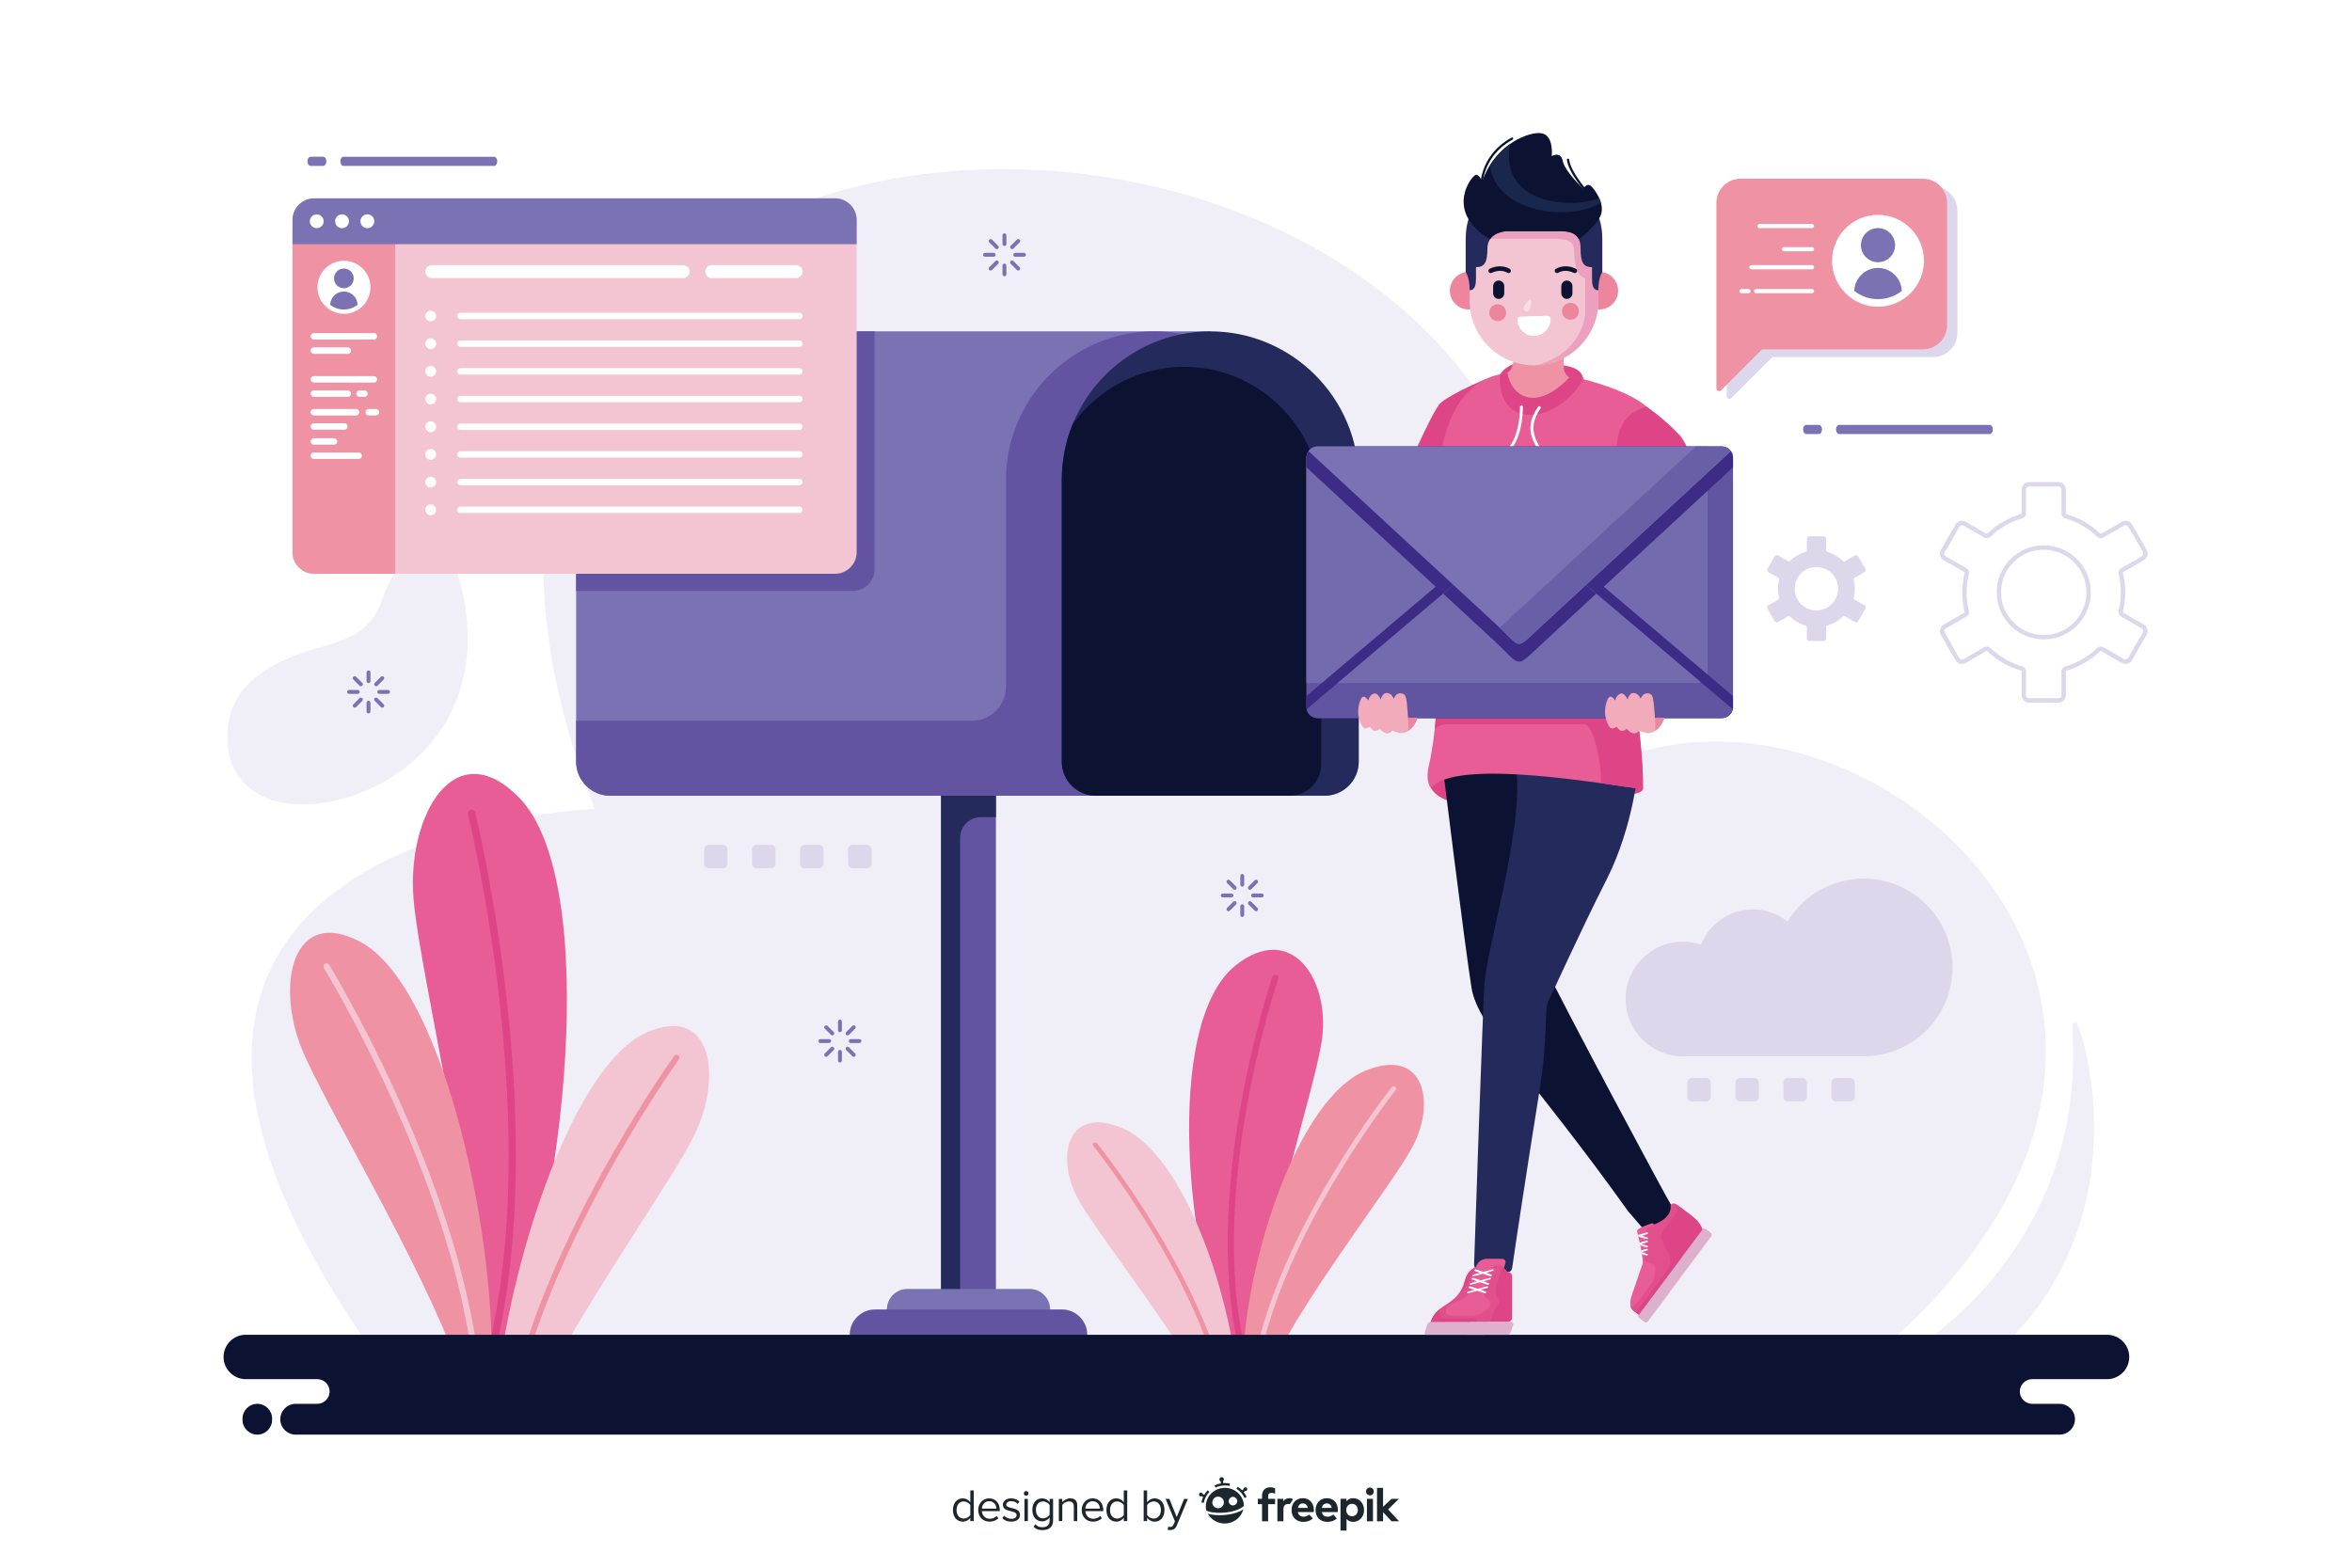 <?xml version="1.0" encoding="utf-8"?>
<!-- Generator: Adobe Illustrator 27.5.0, SVG Export Plug-In . SVG Version: 6.00 Build 0)  -->
<svg version="1.1" xmlns="http://www.w3.org/2000/svg" xmlns:xlink="http://www.w3.org/1999/xlink" x="0px" y="0px"
	 viewBox="0 0 750 500" style="enable-background:new 0 0 750 500;" xml:space="preserve">
<g id="BACKGROUND">
	<rect style="fill:#FFFFFF;" width="750" height="500"/>
</g>
<g id="OBJECTS">
	<g>
		<path style="fill-rule:evenodd;clip-rule:evenodd;fill:#F0EEF6;" d="M590.916,437.939
			c156.555-123.944-26.287-258.627-103.562-176.011c77.901-266.353-407.84-286.692-297.735-3.913c0,0-186.41,6.259-72.494,170.537
			L590.916,437.939L590.916,437.939z M147.698,189.961c8.887,43.778-25.357,65.922-50.191,66.585
			c-15.639,0.417-23.906-8.231-24.87-18.588c-1.84-19.78,14.563-27.37,30.058-31.659c7.981-2.209,15.854-5.294,18.98-14.481
			C128.58,171.538,142.752,165.6,147.698,189.961L147.698,189.961z M607.736,431.977c0,0,57.82-31.784,53.086-104.146
			c0,0-0.168-1.858,1.101-1.943c1.267-0.085,21.387,58.327-21.219,101.607L607.736,431.977z"/>
		<g>
			<rect x="300.081" y="245.75" style="fill-rule:evenodd;clip-rule:evenodd;fill:#6354A1;" width="17.498" height="171.893"/>
			<path style="fill-rule:evenodd;clip-rule:evenodd;fill:#7A72B3;" d="M328.32,424.19h-38.979c-3.6,0-6.546-2.945-6.546-6.547l0,0
				c0-3.601,2.947-6.547,6.546-6.547h38.979c3.6,0,6.546,2.946,6.546,6.547l0,0C334.867,421.244,331.92,424.19,328.32,424.19z"/>
			<path style="fill-rule:evenodd;clip-rule:evenodd;fill:#6354A1;" d="M338.633,433.78h-59.605c-4.436,0-8.068-3.631-8.068-8.068
				l0,0c0-4.439,3.632-8.069,8.068-8.069h59.605c4.437,0,8.068,3.631,8.068,8.069l0,0C346.702,430.149,343.07,433.78,338.633,433.78
				z"/>
			<path style="fill-rule:evenodd;clip-rule:evenodd;fill:#7A72B3;" d="M385.922,169.249v-63.568H231.058l0,0
				c-26.036,0-47.339,21.302-47.339,47.338v27.05v46.663v16.23c0,5.951,4.869,10.819,10.82,10.819h227.9
				c5.951,0,10.82-4.869,10.82-10.819v-62.893c0-5.951-4.869-10.82-10.82-10.82H385.922z"/>
			<path style="fill-rule:evenodd;clip-rule:evenodd;fill:#6354A1;" d="M278.889,105.681h-47.831l0,0
				c-26.036,0-47.339,21.302-47.339,47.338v27.05v8.394h88.272c3.792,0,6.897-3.104,6.897-6.898V105.681z"/>
			<path style="fill-rule:evenodd;clip-rule:evenodd;fill:#242B5C;" d="M312.754,260.628h4.325c0.168,0,0.336,0.006,0.5,0.02v-6.866
				h-17.499v157.314h6.086V267.215C306.167,263.592,309.132,260.628,312.754,260.628z"/>
			<path style="fill-rule:evenodd;clip-rule:evenodd;fill:#6354A1;" d="M309.972,229.858H196.541h-12.822v13.104
				c0,5.951,4.869,10.819,10.82,10.819h9.697h95.844h17.499h14.033h73.036c5.951,0,10.82-4.869,10.82-10.819v-73.713h-29.547
				v-60.075c-5.5-2.25-11.507-3.493-17.792-3.493c-26.035,0-47.338,21.302-47.338,47.338v66.02
				C320.792,224.989,315.924,229.858,309.972,229.858z"/>
			<path style="fill-rule:evenodd;clip-rule:evenodd;fill:#242B5C;" d="M433.26,153.019c0-26.036-21.303-47.338-47.338-47.338l0,0
				c-26.036,0-47.339,21.302-47.339,47.338c0,29.981,0,59.962,0,89.943c0,5.951,4.869,10.819,10.82,10.819h73.036
				c5.951,0,10.82-4.869,10.82-10.819C433.26,212.98,433.26,183,433.26,153.019z"/>
			<path style="fill-rule:evenodd;clip-rule:evenodd;fill:#0C1332;" d="M342.042,135.311c-2.228,5.477-3.459,11.455-3.459,17.708
				c0,29.981,0,59.962,0,89.943c0,5.951,4.869,10.819,10.82,10.819h61.899c5.496,0,9.994-4.497,9.994-9.993
				c0-27.691,0-55.383,0-83.075c0-24.048-19.676-43.724-43.725-43.724l0,0C362.978,116.99,349.995,124.238,342.042,135.311z"/>
		</g>
		<g>
			<path style="fill-rule:evenodd;clip-rule:evenodd;fill:#F3C4D2;" d="M100.169,63.258h166.108c3.793,0,6.897,3.103,6.897,6.897
				v105.955c0,3.794-3.104,6.897-6.897,6.897H100.169c-3.795,0-6.898-3.103-6.898-6.897V70.156
				C93.271,66.361,96.374,63.258,100.169,63.258z"/>
			<path style="fill-rule:evenodd;clip-rule:evenodd;fill:#EF92A3;" d="M126.037,183.008h-25.868c-3.795,0-6.898-3.103-6.898-6.897
				V72.983h32.766V183.008z"/>
			<path style="fill-rule:evenodd;clip-rule:evenodd;fill:#7A72B3;" d="M100.169,63.258h166.108c3.793,0,6.897,3.103,6.897,6.897
				v7.726H93.271v-7.726C93.271,66.361,96.374,63.258,100.169,63.258z"/>
			<circle style="fill-rule:evenodd;clip-rule:evenodd;fill:#FFFFFF;" cx="100.996" cy="70.57" r="2.207"/>
			<path style="fill-rule:evenodd;clip-rule:evenodd;fill:#FFFFFF;" d="M109.067,72.778c1.215,0,2.207-0.992,2.207-2.208
				c0-1.216-0.992-2.207-2.207-2.207c-1.217,0-2.208,0.992-2.208,2.207C106.859,71.786,107.851,72.778,109.067,72.778z"/>
			<circle style="fill-rule:evenodd;clip-rule:evenodd;fill:#FFFFFF;" cx="117.138" cy="70.57" r="2.208"/>
			<path style="fill-rule:evenodd;clip-rule:evenodd;fill:#FFFFFF;" d="M100.066,106.232h19.177c0.569,0,1.035,0.466,1.035,1.034v0
				c0,0.569-0.465,1.034-1.035,1.034h-19.177c-0.569,0-1.035-0.465-1.035-1.034v0C99.031,106.698,99.497,106.232,100.066,106.232z"
				/>
			<path style="fill-rule:evenodd;clip-rule:evenodd;fill:#FFFFFF;" d="M100.066,110.785h10.864c0.568,0,1.034,0.465,1.034,1.034
				v0.001c0,0.569-0.466,1.034-1.034,1.034h-10.864c-0.569,0-1.035-0.465-1.035-1.034v-0.001
				C99.031,111.251,99.497,110.785,100.066,110.785z"/>
			<path style="fill-rule:evenodd;clip-rule:evenodd;fill:#FFFFFF;" d="M100.066,119.959h19.177c0.569,0,1.035,0.466,1.035,1.034
				v0.001c0,0.569-0.465,1.034-1.035,1.034h-19.177c-0.569,0-1.035-0.465-1.035-1.034v-0.001
				C99.031,120.425,99.497,119.959,100.066,119.959z"/>
			<path style="fill-rule:evenodd;clip-rule:evenodd;fill:#FFFFFF;" d="M100.066,124.512h10.864c0.568,0,1.034,0.466,1.034,1.034
				v0.001c0,0.569-0.466,1.035-1.034,1.035h-10.864c-0.569,0-1.035-0.466-1.035-1.035v-0.001
				C99.031,124.978,99.497,124.512,100.066,124.512z"/>
			<path style="fill-rule:evenodd;clip-rule:evenodd;fill:#FFFFFF;" d="M114.621,124.512h1.587c0.568,0,1.034,0.466,1.034,1.034
				v0.001c0,0.569-0.466,1.035-1.034,1.035h-1.587c-0.569,0-1.035-0.466-1.035-1.035v-0.001
				C113.585,124.978,114.052,124.512,114.621,124.512z"/>
			<path style="fill-rule:evenodd;clip-rule:evenodd;fill:#FFFFFF;" d="M100.066,137.067h9.761c0.569,0,1.034-0.466,1.034-1.034
				v-0.001c0-0.569-0.465-1.034-1.034-1.034h-9.761c-0.569,0-1.035,0.465-1.035,1.034v0.001
				C99.031,136.602,99.497,137.067,100.066,137.067z"/>
			<path style="fill-rule:evenodd;clip-rule:evenodd;fill:#FFFFFF;" d="M100.066,132.515h13.485c0.57,0,1.035-0.465,1.035-1.034
				v-0.001c0-0.569-0.464-1.034-1.035-1.034h-13.485c-0.569,0-1.035,0.465-1.035,1.034v0.001
				C99.031,132.049,99.497,132.515,100.066,132.515z"/>
			<path style="fill-rule:evenodd;clip-rule:evenodd;fill:#FFFFFF;" d="M117.57,132.515h2.328c0.569,0,1.034-0.465,1.034-1.034
				v-0.001c0-0.569-0.465-1.034-1.034-1.034h-2.328c-0.569,0-1.035,0.465-1.035,1.034v0.001
				C116.535,132.049,117.001,132.515,117.57,132.515z"/>
			<path style="fill-rule:evenodd;clip-rule:evenodd;fill:#FFFFFF;" d="M100.066,141.827h6.449c0.569,0,1.034-0.466,1.034-1.034v0
				c0-0.569-0.465-1.034-1.034-1.034h-6.449c-0.569,0-1.035,0.465-1.035,1.034v0C99.031,141.361,99.497,141.827,100.066,141.827z"/>
			<path style="fill-rule:evenodd;clip-rule:evenodd;fill:#FFFFFF;" d="M100.066,146.379h14.313c0.568,0,1.034-0.466,1.034-1.034
				v-0.001c0-0.569-0.466-1.034-1.034-1.034h-14.313c-0.569,0-1.035,0.465-1.035,1.034v0.001
				C99.031,145.914,99.497,146.379,100.066,146.379z"/>
			<path style="fill-rule:evenodd;clip-rule:evenodd;fill:#FFFFFF;" d="M146.835,99.748h108.059c0.568,0,1.035,0.466,1.035,1.034v0
				c0,0.569-0.467,1.035-1.035,1.035H146.835c-0.568,0-1.034-0.466-1.034-1.035v0C145.8,100.214,146.267,99.748,146.835,99.748z"/>
			<path style="fill-rule:evenodd;clip-rule:evenodd;fill:#FFFFFF;" d="M137.349,102.507c0.949,0,1.724-0.774,1.724-1.724
				c0-0.949-0.775-1.724-1.724-1.724c-0.95,0-1.726,0.775-1.726,1.724C135.623,101.733,136.399,102.507,137.349,102.507z"/>
			<path style="fill-rule:evenodd;clip-rule:evenodd;fill:#FFFFFF;" d="M146.835,108.578h108.059c0.568,0,1.035,0.465,1.035,1.034v0
				c0,0.569-0.467,1.034-1.035,1.034H146.835c-0.568,0-1.034-0.465-1.034-1.034v0C145.8,109.043,146.267,108.578,146.835,108.578z"
				/>
			<path style="fill-rule:evenodd;clip-rule:evenodd;fill:#FFFFFF;" d="M137.349,111.337c0.949,0,1.724-0.774,1.724-1.725
				c0-0.95-0.775-1.725-1.724-1.725c-0.95,0-1.726,0.775-1.726,1.725C135.623,110.563,136.399,111.337,137.349,111.337z"/>
			<path style="fill-rule:evenodd;clip-rule:evenodd;fill:#FFFFFF;" d="M146.835,117.407h108.059c0.568,0,1.035,0.466,1.035,1.035
				v0.001c0,0.568-0.467,1.034-1.035,1.034H146.835c-0.568,0-1.034-0.466-1.034-1.034v-0.001
				C145.8,117.873,146.267,117.407,146.835,117.407z"/>
			<path style="fill-rule:evenodd;clip-rule:evenodd;fill:#FFFFFF;" d="M137.349,120.166c0.949,0,1.724-0.775,1.724-1.725
				s-0.775-1.725-1.724-1.725c-0.95,0-1.726,0.775-1.726,1.725S136.399,120.166,137.349,120.166z"/>
			<path style="fill-rule:evenodd;clip-rule:evenodd;fill:#FFFFFF;" d="M146.835,126.236h108.059c0.568,0,1.035,0.466,1.035,1.034
				v0.001c0,0.569-0.467,1.035-1.035,1.035H146.835c-0.568,0-1.034-0.465-1.034-1.035v-0.001
				C145.8,126.702,146.267,126.236,146.835,126.236z"/>
			<path style="fill-rule:evenodd;clip-rule:evenodd;fill:#FFFFFF;" d="M137.349,128.996c0.949,0,1.724-0.774,1.724-1.725
				c0-0.949-0.775-1.725-1.724-1.725c-0.95,0-1.726,0.775-1.726,1.725C135.623,128.221,136.399,128.996,137.349,128.996z"/>
			<path style="fill-rule:evenodd;clip-rule:evenodd;fill:#FFFFFF;" d="M146.835,135.066h108.059c0.568,0,1.035,0.465,1.035,1.034
				v0.001c0,0.569-0.467,1.035-1.035,1.035H146.835c-0.568,0-1.034-0.465-1.034-1.035V136.1
				C145.8,135.531,146.267,135.066,146.835,135.066z"/>
			<path style="fill-rule:evenodd;clip-rule:evenodd;fill:#FFFFFF;" d="M137.349,137.825c0.949,0,1.724-0.774,1.724-1.725
				c0-0.95-0.775-1.724-1.724-1.724c-0.95,0-1.726,0.774-1.726,1.724C135.623,137.051,136.399,137.825,137.349,137.825z"/>
			<path style="fill-rule:evenodd;clip-rule:evenodd;fill:#FFFFFF;" d="M146.835,143.895h108.059c0.568,0,1.035,0.466,1.035,1.035
				v0.001c0,0.568-0.467,1.034-1.035,1.034H146.835c-0.568,0-1.034-0.465-1.034-1.034v-0.001
				C145.8,144.361,146.267,143.895,146.835,143.895z"/>
			<path style="fill-rule:evenodd;clip-rule:evenodd;fill:#FFFFFF;" d="M137.349,146.655c0.949,0,1.724-0.775,1.724-1.725
				c0-0.95-0.775-1.724-1.724-1.724c-0.95,0-1.726,0.774-1.726,1.724C135.623,145.879,136.399,146.655,137.349,146.655z"/>
			<path style="fill-rule:evenodd;clip-rule:evenodd;fill:#FFFFFF;" d="M146.835,152.725h108.059c0.568,0,1.035,0.466,1.035,1.034
				v0.001c0,0.569-0.467,1.034-1.035,1.034H146.835c-0.568,0-1.034-0.465-1.034-1.034v-0.001
				C145.8,153.19,146.267,152.725,146.835,152.725z"/>
			<path style="fill-rule:evenodd;clip-rule:evenodd;fill:#FFFFFF;" d="M137.349,155.484c0.949,0,1.724-0.774,1.724-1.724
				c0-0.95-0.775-1.725-1.724-1.725c-0.95,0-1.726,0.775-1.726,1.725C135.623,154.71,136.399,155.484,137.349,155.484z"/>
			<path style="fill-rule:evenodd;clip-rule:evenodd;fill:#FFFFFF;" d="M146.835,161.554h108.059c0.568,0,1.035,0.465,1.035,1.034
				v0.001c0,0.569-0.467,1.034-1.035,1.034H146.835c-0.568,0-1.034-0.465-1.034-1.034v-0.001
				C145.8,162.02,146.267,161.554,146.835,161.554z"/>
			<path style="fill-rule:evenodd;clip-rule:evenodd;fill:#FFFFFF;" d="M137.349,164.314c0.949,0,1.724-0.774,1.724-1.725
				c0-0.95-0.775-1.724-1.724-1.724c-0.95,0-1.726,0.775-1.726,1.724C135.623,163.539,136.399,164.314,137.349,164.314z"/>
			<path style="fill-rule:evenodd;clip-rule:evenodd;fill:#FFFFFF;" d="M137.692,84.57h80.16c1.138,0,2.068,0.931,2.068,2.068v0.001
				c0,1.138-0.93,2.069-2.068,2.069h-80.16c-1.138,0-2.068-0.932-2.068-2.069v-0.001C135.624,85.501,136.554,84.57,137.692,84.57z"
				/>
			<path style="fill-rule:evenodd;clip-rule:evenodd;fill:#FFFFFF;" d="M226.955,84.57h26.904c1.138,0,2.07,0.931,2.07,2.068v0.001
				c0,1.138-0.932,2.069-2.07,2.069h-26.904c-1.137,0-2.068-0.932-2.068-2.069v-0.001C224.886,85.501,225.817,84.57,226.955,84.57z"
				/>
			
				<ellipse transform="matrix(1 -0.007 0.007 1 -0.609 0.733)" style="fill-rule:evenodd;clip-rule:evenodd;fill:#FFFFFF;" cx="109.654" cy="91.662" rx="8.452" ry="8.453"/>
			<path style="fill-rule:evenodd;clip-rule:evenodd;fill:#7A72B3;" d="M114.026,97.203c-1.203,0.95-2.721,1.517-4.372,1.517
				c-1.652,0-3.17-0.566-4.373-1.517c0.077-2.34,2.014-4.231,4.373-4.231l0,0C112.013,92.971,113.951,94.862,114.026,97.203
				L114.026,97.203z M109.654,85.646c1.735,0,3.14,1.406,3.14,3.141c0,1.734-1.405,3.141-3.14,3.141
				c-1.735,0-3.141-1.406-3.141-3.141C106.513,87.052,107.919,85.646,109.654,85.646z"/>
		</g>
		<path style="fill-rule:evenodd;clip-rule:evenodd;fill:#DCD7EB;" d="M587.727,196.584L587.727,196.584L587.727,196.584z
			 M584.124,182.864c-1.255-1.254-2.988-2.03-4.901-2.03c-1.914,0-3.647,0.776-4.9,2.03c-1.256,1.254-2.03,2.987-2.03,4.901
			c0,1.915,0.774,3.647,2.03,4.901c1.254,1.254,2.986,2.03,4.9,2.03c1.913,0,3.646-0.776,4.901-2.03
			c1.254-1.254,2.03-2.987,2.03-4.901C586.154,185.852,585.378,184.119,584.124,182.864L584.124,182.864z M582.626,175.994
			c0.961,0.277,1.872,0.668,2.717,1.157c0.867,0.501,1.668,1.106,2.384,1.797c0.14,0.134,0.349,0.154,0.508,0.061l3.221-1.86
			l0.018-0.01c0.184-0.1,0.394-0.118,0.587-0.067c0.198,0.053,0.376,0.181,0.485,0.371l0.015,0.021l2.265,3.925
			c0.109,0.189,0.131,0.408,0.078,0.606c-0.054,0.198-0.181,0.376-0.371,0.485l-0.022,0.013l-3.194,1.845
			c-0.168,0.097-0.245,0.291-0.201,0.469v0.001c0.118,0.475,0.208,0.963,0.269,1.464c0.059,0.488,0.09,0.985,0.09,1.493
			c0,0.507-0.031,1.006-0.09,1.494c-0.061,0.5-0.15,0.989-0.269,1.464c-0.049,0.197,0.049,0.396,0.225,0.483l3.193,1.844l-0.001,0
			c0.19,0.109,0.317,0.287,0.371,0.485c0.053,0.2,0.031,0.417-0.078,0.607l-2.278,3.947l-0.001-0.001
			c-0.109,0.19-0.287,0.317-0.484,0.371c-0.199,0.053-0.417,0.031-0.605-0.078l-0.024-0.013l-3.197-1.847
			c-0.168-0.096-0.374-0.066-0.507,0.061c-0.716,0.691-1.517,1.295-2.384,1.796c-0.851,0.492-1.768,0.884-2.734,1.162
			c-0.188,0.053-0.309,0.224-0.309,0.409v3.715c0,0.219-0.09,0.419-0.235,0.563c-0.144,0.145-0.345,0.234-0.563,0.234h-4.56
			c-0.219,0-0.417-0.09-0.562-0.234c-0.145-0.144-0.235-0.344-0.235-0.563v-3.715c0-0.201-0.139-0.37-0.327-0.415
			c-0.961-0.277-1.871-0.668-2.717-1.156c-0.867-0.501-1.667-1.106-2.383-1.797c-0.147-0.141-0.367-0.156-0.529-0.048l-3.198,1.847
			c-0.189,0.109-0.408,0.13-0.606,0.078c-0.198-0.054-0.376-0.181-0.486-0.371l-0.013-0.022l-2.268-3.925l0.001-0.001
			c-0.109-0.189-0.13-0.407-0.077-0.605c0.054-0.198,0.181-0.376,0.368-0.485l3.219-1.858c0.167-0.096,0.245-0.29,0.2-0.469h0.001
			c-0.117-0.475-0.208-0.964-0.269-1.464c-0.06-0.488-0.09-0.986-0.09-1.494c0-0.507,0.029-1.005,0.09-1.494
			c0.06-0.5,0.151-0.989,0.269-1.463c0.05-0.198-0.05-0.397-0.224-0.483l-3.196-1.845c-0.188-0.108-0.314-0.286-0.368-0.485
			c-0.053-0.198-0.032-0.415,0.077-0.605l0.014-0.024l2.266-3.925v0.001c0.11-0.189,0.288-0.318,0.486-0.371
			c0.197-0.053,0.416-0.032,0.604,0.077l-0.001,0l3.222,1.86c0.172,0.1,0.385,0.065,0.517-0.07c0.713-0.688,1.511-1.289,2.375-1.788
			c0.851-0.492,1.767-0.884,2.733-1.162c0.188-0.053,0.31-0.224,0.31-0.41v-3.715c0-0.219,0.091-0.418,0.235-0.563
			c0.145-0.145,0.343-0.234,0.562-0.234h4.56c0.218,0,0.419,0.09,0.563,0.234c0.146,0.145,0.235,0.344,0.235,0.563v3.715
			C582.3,175.781,582.44,175.95,582.626,175.994z"/>
		<path style="fill-rule:evenodd;clip-rule:evenodd;fill:#DCD7EB;" d="M662.313,178.321c-1.38-1.38-3.033-2.494-4.873-3.257
			c-1.771-0.733-3.708-1.138-5.735-1.138c-2.028,0-3.965,0.405-5.735,1.138c-1.841,0.763-3.494,1.877-4.873,3.257
			c-1.381,1.38-2.495,3.034-3.258,4.874c-0.732,1.77-1.137,3.707-1.137,5.735c0,2.027,0.405,3.965,1.137,5.734
			c0.763,1.841,1.877,3.494,3.258,4.874c1.379,1.379,3.031,2.494,4.871,3.256c1.769,0.734,3.708,1.139,5.737,1.139
			c2.027,0,3.965-0.405,5.735-1.138c1.839-0.763,3.494-1.877,4.873-3.257c1.38-1.38,2.494-3.033,3.257-4.874
			c0.732-1.77,1.138-3.707,1.138-5.735c0-2.028-0.405-3.965-1.138-5.735C664.807,181.355,663.692,179.701,662.313,178.321
			L662.313,178.321z M656.912,176.346c1.661,0.688,3.16,1.7,4.418,2.958c1.258,1.258,2.27,2.757,2.958,4.417
			c0.662,1.601,1.029,3.36,1.029,5.209c0,1.848-0.367,3.607-1.029,5.208c-0.688,1.661-1.701,3.16-2.958,4.417
			c-1.258,1.257-2.758,2.27-4.418,2.958c-1.601,0.663-3.36,1.029-5.208,1.029c-1.847,0-3.604-0.366-5.206-1.029
			c-1.663-0.688-3.162-1.701-4.42-2.958c-1.258-1.258-2.27-2.757-2.959-4.417c-0.662-1.602-1.028-3.361-1.028-5.208
			c0-1.848,0.366-3.607,1.028-5.209c0.689-1.661,1.701-3.16,2.959-4.417c1.258-1.258,2.757-2.271,4.417-2.958
			c1.602-0.664,3.36-1.029,5.209-1.029C653.552,175.316,655.311,175.682,656.912,176.346L656.912,176.346z M658.57,165.306
			c0.94,0.271,1.863,0.602,2.766,0.985c0.916,0.391,1.803,0.834,2.654,1.327c0.867,0.501,1.703,1.056,2.503,1.659
			c0.803,0.605,1.567,1.257,2.285,1.95c0.255,0.245,0.571,0.388,0.898,0.428c0.333,0.04,0.679-0.028,0.979-0.201
			c2.203-1.273,4.519-2.532,6.678-3.856c0.106-0.055,0.216-0.088,0.324-0.101c0.124-0.013,0.249-0.003,0.368,0.028
			c0.123,0.033,0.238,0.089,0.337,0.164c0.096,0.073,0.18,0.167,0.244,0.277c1.605,2.43,3.218,5.57,4.706,8.147
			c0.064,0.11,0.102,0.228,0.117,0.346c0.016,0.123,0.005,0.254-0.028,0.38c-0.033,0.122-0.088,0.237-0.165,0.337
			c-0.071,0.096-0.166,0.18-0.275,0.243c-1.983,1.311-4.536,2.623-6.637,3.835c-0.309,0.177-0.534,0.442-0.663,0.743
			c-0.045,0.105-0.078,0.215-0.099,0.327l-0.137,0.046l0.153,0.619c0.12,0.487,0.227,0.974,0.315,1.458
			c0.086,0.471,0.162,0.965,0.224,1.48c0.061,0.502,0.107,1.001,0.137,1.493c0.029,0.48,0.044,0.984,0.044,1.509
			c0,0.524-0.015,1.027-0.044,1.506c-0.029,0.493-0.075,0.992-0.137,1.495c-0.062,0.514-0.138,1.007-0.224,1.479
			c-0.089,0.485-0.194,0.972-0.315,1.459c-0.09,0.361-0.046,0.724,0.1,1.036c0.143,0.312,0.39,0.573,0.709,0.737l5.877,3.393
			l-0.002,0.003l0.698,0.402c0.11,0.064,0.204,0.148,0.276,0.243c0.075,0.099,0.131,0.215,0.164,0.337
			c0.033,0.126,0.044,0.256,0.028,0.38c-0.016,0.117-0.054,0.235-0.117,0.346l-4.351,7.54l-0.004-0.001l-0.352,0.609
			c-0.062,0.11-0.147,0.204-0.244,0.277c-0.099,0.076-0.214,0.131-0.337,0.164c-0.124,0.034-0.254,0.043-0.377,0.028
			c-0.117-0.015-0.234-0.054-0.345-0.117c-2.104-1.323-4.48-2.585-6.651-3.838c-0.312-0.177-0.65-0.238-0.971-0.2
			c-0.335,0.041-0.651,0.188-0.899,0.425l-0.003,0.002c-0.718,0.693-1.483,1.345-2.287,1.951c-0.798,0.602-1.634,1.157-2.5,1.657
			c-0.857,0.496-1.751,0.942-2.674,1.335c-0.905,0.385-1.847,0.719-2.815,0.996c-0.341,0.097-0.624,0.301-0.823,0.564
			c-0.201,0.268-0.316,0.601-0.316,0.949l-0.003,7.67c0,0.128-0.026,0.251-0.072,0.36c-0.047,0.114-0.118,0.219-0.208,0.309
			c-0.088,0.089-0.194,0.161-0.311,0.209c-0.109,0.045-0.23,0.071-0.36,0.071h-9.411c-0.129,0-0.251-0.026-0.359-0.071
			c-0.118-0.049-0.223-0.12-0.312-0.208c-0.089-0.091-0.16-0.196-0.208-0.31c-0.046-0.109-0.071-0.232-0.071-0.36v-7.67
			c0-0.364-0.128-0.703-0.342-0.973c-0.216-0.275-0.522-0.477-0.869-0.559c-0.939-0.27-1.862-0.601-2.765-0.984
			c-0.916-0.39-1.803-0.833-2.656-1.327c-0.865-0.5-1.701-1.054-2.5-1.657c-0.804-0.606-1.567-1.258-2.287-1.951
			c-0.266-0.256-0.601-0.399-0.945-0.431c-0.35-0.032-0.707,0.053-1.009,0.253l-6.566,3.79c-0.108,0.063-0.228,0.102-0.347,0.117
			c-0.124,0.016-0.253,0.005-0.378-0.028c-0.124-0.033-0.239-0.088-0.338-0.164c-0.096-0.074-0.18-0.166-0.244-0.277
			c-1.56-2.72-3.144-5.428-4.705-8.148c-0.063-0.109-0.102-0.228-0.118-0.347c-0.015-0.123-0.005-0.252,0.028-0.378
			c0.034-0.124,0.089-0.239,0.165-0.338c0.071-0.097,0.163-0.18,0.271-0.242l6.642-3.835c0.309-0.176,0.533-0.441,0.663-0.742
			c0.034-0.082,0.062-0.166,0.082-0.253l0.174-0.035l-0.174-0.705c-0.12-0.487-0.227-0.974-0.315-1.458
			c-0.086-0.472-0.162-0.966-0.224-1.481c-0.062-0.503-0.107-1.001-0.137-1.494c-0.029-0.48-0.044-0.983-0.044-1.507
			c0-0.524,0.015-1.027,0.044-1.507c0.029-0.492,0.075-0.99,0.137-1.492c0.063-0.521,0.139-1.017,0.224-1.485
			c0.089-0.483,0.194-0.97,0.315-1.456c0.089-0.363,0.045-0.727-0.1-1.038c-0.145-0.31-0.393-0.572-0.707-0.734l-6.578-3.798
			c-0.109-0.06-0.2-0.144-0.273-0.242c-0.076-0.097-0.131-0.213-0.165-0.338c-0.033-0.125-0.043-0.254-0.028-0.377
			c0.017-0.119,0.055-0.238,0.118-0.347c1.606-2.389,3.214-5.58,4.705-8.148c0.064-0.11,0.148-0.204,0.244-0.277
			c0.099-0.076,0.214-0.132,0.338-0.164c0.124-0.033,0.254-0.044,0.378-0.028c0.115,0.015,0.233,0.054,0.346,0.119l6.648,3.836
			c0.313,0.183,0.663,0.244,0.995,0.198c0.335-0.045,0.652-0.198,0.898-0.443c0.723-0.695,1.482-1.344,2.276-1.94
			c0.789-0.595,1.623-1.146,2.492-1.649c0.857-0.496,1.75-0.942,2.673-1.334c0.906-0.385,1.847-0.719,2.813-0.996
			c0.343-0.098,0.625-0.302,0.824-0.565c0.201-0.267,0.317-0.6,0.317-0.948l0.003-7.67c0-0.129,0.025-0.251,0.071-0.36
			c0.048-0.114,0.119-0.219,0.209-0.309c0.088-0.089,0.192-0.161,0.311-0.21c0.108-0.045,0.23-0.07,0.359-0.07h9.411
			c0.13,0,0.251,0.025,0.36,0.07c0.116,0.049,0.223,0.121,0.311,0.208c0.173,0.174,0.28,0.411,0.28,0.671v7.67
			c0,0.367,0.126,0.705,0.337,0.973C657.918,165.023,658.223,165.224,658.57,165.306L658.57,165.306z M661.879,165.016
			c0.968,0.412,1.904,0.881,2.807,1.402c0.92,0.532,1.804,1.118,2.644,1.751c0.842,0.635,1.648,1.323,2.41,2.058
			c0.029,0.028,0.065,0.044,0.105,0.049c0.041,0.005,0.083-0.002,0.116-0.022c2.233-1.29,4.473-2.575,6.703-3.872
			c0.265-0.143,0.55-0.23,0.84-0.264c0.296-0.034,0.596-0.01,0.88,0.066c0.294,0.079,0.574,0.215,0.821,0.403
			c0.237,0.182,0.443,0.412,0.601,0.685c1.62,2.622,3.157,5.464,4.707,8.147c0.157,0.272,0.252,0.567,0.29,0.867
			c0.039,0.309,0.019,0.62-0.06,0.912c-0.079,0.294-0.216,0.573-0.405,0.82c-0.181,0.238-0.41,0.444-0.683,0.601
			c-2.138,1.32-4.456,2.573-6.644,3.835c-0.033,0.02-0.06,0.051-0.074,0.086c-0.017,0.037-0.019,0.079-0.011,0.117l0.152,0.62
			l-0.008,0.003c0.065,0.301,0.128,0.607,0.186,0.918c0.097,0.531,0.178,1.054,0.239,1.567c0.063,0.509,0.11,1.034,0.143,1.574
			c0.031,0.542,0.049,1.073,0.049,1.59c0,0.517-0.018,1.047-0.049,1.588c-0.032,0.54-0.08,1.067-0.143,1.576
			c-0.061,0.512-0.143,1.035-0.239,1.566c-0.098,0.529-0.208,1.043-0.332,1.542c-0.01,0.041-0.006,0.083,0.014,0.121
			c0.018,0.04,0.047,0.072,0.081,0.089c2.441,1.304,4.919,2.837,7.332,4.232l-0.086,0.107l0.072,0.092
			c0.189,0.247,0.326,0.527,0.405,0.82c0.078,0.292,0.099,0.603,0.06,0.912c-0.038,0.299-0.133,0.595-0.292,0.866l-5.057,8.757
			l-0.094-0.056c-0.051,0.046-0.101,0.09-0.155,0.131c-0.247,0.188-0.527,0.325-0.821,0.403c-0.291,0.078-0.602,0.1-0.91,0.061
			c-0.29-0.037-0.576-0.129-0.843-0.278c-2.213-1.174-4.489-2.591-6.674-3.853c-0.031-0.018-0.071-0.024-0.111-0.02
			c-0.04,0.005-0.079,0.023-0.108,0.05c-0.763,0.735-1.567,1.422-2.408,2.057c-0.84,0.632-1.723,1.218-2.642,1.749
			c-0.908,0.524-1.853,0.997-2.825,1.411c-0.968,0.41-1.962,0.764-2.977,1.055c-0.04,0.011-0.073,0.036-0.096,0.065
			c-0.026,0.034-0.041,0.074-0.038,0.112v7.67c0,0.313-0.065,0.615-0.18,0.893c-0.119,0.288-0.294,0.546-0.511,0.759
			c-0.215,0.215-0.474,0.39-0.758,0.508c-0.277,0.116-0.579,0.179-0.893,0.179h-9.411c-0.313,0-0.616-0.063-0.893-0.179
			c-0.284-0.118-0.541-0.293-0.76-0.508c-0.213-0.213-0.388-0.472-0.507-0.759c-0.116-0.277-0.18-0.579-0.18-0.893v-7.67
			c0-0.046-0.015-0.086-0.038-0.115c-0.023-0.03-0.06-0.054-0.104-0.064l-0.029-0.011c-1.023-0.294-2.01-0.646-2.958-1.05
			c-0.967-0.411-1.904-0.88-2.808-1.402c-0.919-0.532-1.803-1.117-2.642-1.75c-0.843-0.635-1.649-1.324-2.412-2.059
			c-0.031-0.031-0.07-0.048-0.109-0.051c-0.039-0.003-0.082,0.007-0.118,0.03l-6.642,3.833c-0.273,0.158-0.567,0.253-0.863,0.291
			c-0.308,0.039-0.619,0.017-0.911-0.061c-0.294-0.079-0.573-0.215-0.82-0.403c-0.232-0.177-0.435-0.401-0.591-0.665
			c-1.744-2.806-3.393-5.88-5.059-8.761l0.09-0.053c-0.016-0.074-0.029-0.148-0.038-0.222c-0.04-0.308-0.018-0.618,0.061-0.91
			c0.078-0.293,0.215-0.574,0.404-0.82c0.18-0.239,0.409-0.445,0.682-0.602l6.644-3.834c0.034-0.02,0.06-0.051,0.074-0.087
			c0.018-0.038,0.021-0.08,0.012-0.12l-0.173-0.703l0.01-0.002c-0.059-0.273-0.115-0.551-0.167-0.833
			c-0.098-0.531-0.179-1.054-0.24-1.568c-0.063-0.509-0.109-1.035-0.143-1.576c-0.031-0.541-0.048-1.071-0.048-1.588
			c0-0.517,0.017-1.047,0.048-1.589c0.034-0.54,0.081-1.066,0.143-1.579c0.061-0.508,0.142-1.031,0.24-1.566
			c0.098-0.527,0.207-1.04,0.331-1.538c0.01-0.04,0.005-0.083-0.014-0.123c-0.017-0.036-0.047-0.068-0.084-0.086l-6.635-3.83
			c-0.273-0.159-0.503-0.364-0.682-0.602c-0.189-0.249-0.325-0.528-0.402-0.819c-0.079-0.291-0.101-0.602-0.061-0.91
			c0.036-0.291,0.129-0.578,0.279-0.847c1.582-2.929,3.394-5.882,5.067-8.779l0.094,0.057c0.051-0.046,0.103-0.089,0.157-0.131
			c0.247-0.188,0.526-0.325,0.82-0.403c0.292-0.078,0.603-0.1,0.91-0.061c0.3,0.038,0.594,0.133,0.863,0.287l0.49,0.283
			l-0.001,0.005l6.162,3.556c0.036,0.021,0.077,0.028,0.117,0.023c0.039-0.005,0.077-0.023,0.105-0.052l0.016-0.016
			c0.755-0.727,1.558-1.411,2.406-2.049c0.842-0.635,1.72-1.217,2.628-1.742c0.909-0.524,1.852-0.996,2.825-1.41
			c0.968-0.411,1.962-0.764,2.977-1.056c0.04-0.011,0.073-0.035,0.097-0.065c0.026-0.034,0.04-0.074,0.038-0.112v-7.67
			c0-0.313,0.063-0.616,0.18-0.893c0.119-0.288,0.294-0.546,0.511-0.76c0.215-0.215,0.472-0.39,0.756-0.508
			c0.277-0.115,0.581-0.179,0.893-0.179h9.411c0.313,0,0.615,0.064,0.893,0.179c0.284,0.119,0.543,0.293,0.761,0.508
			c0.424,0.424,0.688,1.009,0.688,1.652v7.67c0,0.044,0.016,0.085,0.038,0.117c0.024,0.03,0.06,0.053,0.102,0.063l0.03,0.011
			C659.943,164.26,660.931,164.612,661.879,165.016z"/>
		<g>
			<path style="fill-rule:evenodd;clip-rule:evenodd;fill:#DCD7EB;" d="M594.275,280.234c15.646,0,28.328,12.681,28.328,28.326
				c0,15.645-12.683,28.326-28.328,28.326h-57.633c-10.091,0-18.27-8.18-18.27-18.271c0-10.091,8.179-18.271,18.27-18.271
				c2.021,0,3.964,0.329,5.781,0.935c2.608-6.581,9.027-11.234,16.536-11.234c4.185,0,8.031,1.445,11.069,3.864
				C574.992,285.713,583.995,280.234,594.275,280.234z"/>
			<path style="fill-rule:evenodd;clip-rule:evenodd;fill:#DCD7EB;" d="M539.563,343.816h4.483c0.819,0,1.491,0.672,1.491,1.494
				v4.483c0,0.821-0.672,1.493-1.491,1.493h-4.483c-0.822,0-1.493-0.672-1.493-1.493v-4.483
				C538.069,344.488,538.74,343.816,539.563,343.816z"/>
			<path style="fill-rule:evenodd;clip-rule:evenodd;fill:#DCD7EB;" d="M554.874,343.816h4.482c0.821,0,1.494,0.672,1.494,1.494
				v4.483c0,0.821-0.673,1.493-1.494,1.493h-4.482c-0.821,0-1.492-0.672-1.492-1.493v-4.483
				C553.382,344.488,554.053,343.816,554.874,343.816z"/>
			<path style="fill-rule:evenodd;clip-rule:evenodd;fill:#DCD7EB;" d="M570.186,343.816h4.483c0.821,0,1.493,0.672,1.493,1.494
				v4.483c0,0.821-0.672,1.493-1.493,1.493h-4.483c-0.821,0-1.493-0.672-1.493-1.493v-4.483
				C568.693,344.488,569.365,343.816,570.186,343.816z"/>
			<path style="fill-rule:evenodd;clip-rule:evenodd;fill:#DCD7EB;" d="M585.498,343.816h4.484c0.821,0,1.493,0.672,1.493,1.494
				v4.483c0,0.821-0.672,1.493-1.493,1.493h-4.484c-0.82,0-1.493-0.672-1.493-1.493v-4.483
				C584.005,344.488,584.678,343.816,585.498,343.816z"/>
		</g>
		<g>
			<path style="fill-rule:evenodd;clip-rule:evenodd;fill:#DCD7EB;" d="M225.989,269.448h4.484c0.82,0,1.493,0.671,1.493,1.493
				v4.482c0,0.821-0.673,1.494-1.493,1.494h-4.484c-0.821,0-1.493-0.673-1.493-1.494v-4.482
				C224.496,270.119,225.168,269.448,225.989,269.448z"/>
			<path style="fill-rule:evenodd;clip-rule:evenodd;fill:#DCD7EB;" d="M241.303,269.448h4.483c0.82,0,1.493,0.671,1.493,1.493
				v4.482c0,0.821-0.673,1.494-1.493,1.494h-4.483c-0.824,0-1.494-0.673-1.494-1.494v-4.482
				C239.809,270.119,240.479,269.448,241.303,269.448z"/>
			<path style="fill-rule:evenodd;clip-rule:evenodd;fill:#DCD7EB;" d="M256.614,269.448h4.482c0.822,0,1.494,0.671,1.494,1.493
				v4.482c0,0.821-0.672,1.494-1.494,1.494h-4.482c-0.822,0-1.494-0.673-1.494-1.494v-4.482
				C255.12,270.119,255.792,269.448,256.614,269.448z"/>
			<path style="fill-rule:evenodd;clip-rule:evenodd;fill:#DCD7EB;" d="M271.926,269.448h4.485c0.82,0,1.492,0.671,1.492,1.493
				v4.482c0,0.821-0.672,1.494-1.492,1.494h-4.485c-0.822,0-1.493-0.673-1.493-1.494v-4.482
				C270.434,270.119,271.104,269.448,271.926,269.448z"/>
		</g>
		<g>
			<g>
				<path style="fill-rule:evenodd;clip-rule:evenodd;fill:#E85D96;" d="M165.501,254.364c-20.51-20.883-35.768,5.644-33.637,32.272
					c2.02,25.246,23.782,111.871,19.748,148.315h8.332C180.328,388.22,191.759,281.099,165.501,254.364z"/>
				<path style="fill-rule:evenodd;clip-rule:evenodd;fill:#DD4586;" d="M156.881,434.951c19.84-73.657-5.276-175.472-5.361-175.817
					c-0.153-0.633-0.791-1.021-1.422-0.868c-0.633,0.154-1.022,0.791-0.869,1.423c0.085,0.347,25.233,102.277,5.24,175.263H156.881z
					"/>
			</g>
			<g>
				<path style="fill-rule:evenodd;clip-rule:evenodd;fill:#EF92A3;" d="M114.901,300.388
					c-21.612-11.451-27.063,13.534-18.637,34.204c6.982,17.132,37.832,67.804,49.497,100.359h10.986
					C157.681,389.959,140.415,313.903,114.901,300.388z"/>
				<path style="fill-rule:evenodd;clip-rule:evenodd;fill:#F3C4D2;" d="M152.733,434.951
					c-7.149-60.851-47.617-126.992-47.763-127.232c-0.282-0.466-0.888-0.613-1.353-0.332c-0.465,0.282-0.613,0.888-0.331,1.353
					c0.144,0.239,40.353,65.953,47.493,126.211H152.733z"/>
			</g>
			<g>
				<path style="fill-rule:evenodd;clip-rule:evenodd;fill:#F3C4D2;" d="M206.251,329.268c20.948-9.15,24.269,14.518,14.962,33.188
					c-6.297,12.633-28.989,44.98-44.272,72.496h-17.44C165.465,393.323,184.597,338.727,206.251,329.268z"/>
				<path style="fill-rule:evenodd;clip-rule:evenodd;fill:#EF92A3;" d="M165.729,434.951c14.873-50.433,49.124-97.96,49.262-98.152
					c0.295-0.413,0.87-0.509,1.283-0.213c0.414,0.295,0.509,0.871,0.214,1.283c-0.136,0.19-34.027,47.223-48.865,97.082H165.729z"/>
			</g>
		</g>
		<g>
			<g>
				<path style="fill-rule:evenodd;clip-rule:evenodd;fill:#E85D96;" d="M394.033,307.881c17.931-14.208,30.089,4.805,27.54,23.482
					c-2.416,17.709-23.25,78.124-20.861,103.849l-7.047-0.194C377.739,401.676,371.08,326.071,394.033,307.881z"/>
				<path style="fill-rule:evenodd;clip-rule:evenodd;fill:#DD4586;" d="M396.256,435.09c-14.71-52.267,9.387-123.287,9.468-123.528
					c0.147-0.44,0.697-0.699,1.228-0.576c0.53,0.122,0.841,0.579,0.692,1.02c-0.08,0.241-24.207,71.343-9.349,123.14L396.256,435.09
					z"/>
			</g>
			<g>
				<path style="fill-rule:evenodd;clip-rule:evenodd;fill:#EF92A3;" d="M435.531,341.43c18.599-7.549,22.506,10.15,14.801,24.492
					c-6.386,11.885-33.896,46.803-44.673,69.427l-9.29-0.257C396.843,403.428,413.576,350.341,435.531,341.43z"/>
				<path style="fill-rule:evenodd;clip-rule:evenodd;fill:#F3C4D2;" d="M399.763,435.185c7.754-42.629,43.832-88.202,43.961-88.367
					c0.252-0.32,0.768-0.411,1.153-0.201c0.386,0.209,0.494,0.639,0.242,0.959c-0.129,0.164-35.975,45.442-43.704,87.654
					L399.763,435.185z"/>
			</g>
			<g>
				<path style="fill-rule:evenodd;clip-rule:evenodd;fill:#F3C4D2;" d="M357.473,359.609c-17.458-6.924-20.93,9.643-13.585,22.992
					c4.97,9.031,23.252,32.311,35.404,52.02l14.749,0.406C390.166,405.612,375.518,366.768,357.473,359.609z"/>
				<path style="fill-rule:evenodd;clip-rule:evenodd;fill:#EF92A3;" d="M388.773,434.883c-11.16-35.816-38.792-70.042-38.903-70.18
					c-0.238-0.298-0.722-0.379-1.079-0.181c-0.358,0.198-0.455,0.6-0.217,0.898c0.111,0.137,27.45,34.005,38.598,69.418
					L388.773,434.883z"/>
			</g>
		</g>
		<path style="fill-rule:evenodd;clip-rule:evenodd;fill:#0C1332;" d="M78.363,425.712h593.527c3.892,0,7.078,3.186,7.078,7.078
			v0.001c0,3.892-3.185,7.078-7.078,7.078h-23.884c-2.163,0-3.933,1.77-3.933,3.932v0.001c0,2.162,1.77,3.933,3.933,3.933h8.738
			c2.702,0,4.916,2.213,4.916,4.916l0,0c0,2.703-2.213,4.916-4.916,4.916H94.29c-2.704,0-4.916-2.212-4.916-4.916l0,0
			c0-2.703,2.213-4.916,4.916-4.916h6.882c2.164,0,3.933-1.77,3.933-3.933v-0.001c0-2.162-1.769-3.932-3.933-3.932H78.363
			c-3.893,0-7.078-3.186-7.078-7.078v-0.001C71.285,428.897,74.473,425.712,78.363,425.712L78.363,425.712z M82.049,457.566
			c2.597,0,4.719-2.124,4.719-4.72v-0.394c0-2.596-2.124-4.719-4.719-4.719l0,0c-2.595,0-4.718,2.123-4.718,4.719v0.394
			C77.331,455.443,79.455,457.566,82.049,457.566L82.049,457.566z"/>
		<g>
			<path style="fill-rule:evenodd;clip-rule:evenodd;fill:#DCD7EB;" d="M616.485,59.469h-58.179c-4.225,0-7.683,3.458-7.683,7.684
				v36.701v2.343v20.17c0,0.354,0.202,0.657,0.528,0.793c0.328,0.135,0.685,0.064,0.936-0.187l13.092-13.093h51.306
				c4.225,0,7.683-3.458,7.683-7.684V67.153C624.169,62.927,620.711,59.469,616.485,59.469z"/>
			<path style="fill-rule:evenodd;clip-rule:evenodd;fill:#EF92A3;" d="M613.188,57.003h-58.181c-4.225,0-7.683,3.459-7.683,7.684
				v36.701v2.344v20.169c0,0.354,0.201,0.657,0.529,0.793c0.327,0.135,0.684,0.064,0.936-0.187l13.092-13.093h51.307
				c4.225,0,7.683-3.458,7.683-7.683V64.687C620.87,60.461,617.411,57.003,613.188,57.003z"/>
			<g>
				<path style="fill-rule:evenodd;clip-rule:evenodd;fill:#FFFFFF;" d="M577.806,72.754c0.367,0,0.665-0.298,0.665-0.665
					s-0.298-0.665-0.665-0.665h-16.771c-0.367,0-0.664,0.298-0.664,0.665s0.297,0.665,0.664,0.665H577.806z"/>
				<path style="fill-rule:evenodd;clip-rule:evenodd;fill:#FFFFFF;" d="M577.806,80.143c0.367,0,0.665-0.298,0.665-0.665
					c0-0.367-0.298-0.665-0.665-0.665h-8.914c-0.367,0-0.665,0.298-0.665,0.665c0,0.367,0.298,0.665,0.665,0.665H577.806z"/>
				<path style="fill-rule:evenodd;clip-rule:evenodd;fill:#FFFFFF;" d="M577.806,85.89c0.367,0,0.665-0.298,0.665-0.665
					c0-0.367-0.298-0.665-0.665-0.665h-19.352c-0.367,0-0.665,0.298-0.665,0.665c0,0.367,0.298,0.665,0.665,0.665H577.806z"/>
				<path style="fill-rule:evenodd;clip-rule:evenodd;fill:#FFFFFF;" d="M577.806,93.513c0.367,0,0.665-0.298,0.665-0.665
					c0-0.367-0.298-0.665-0.665-0.665h-17.827c-0.367,0-0.665,0.298-0.665,0.665c0,0.367,0.298,0.665,0.665,0.665H577.806z"/>
				<path style="fill-rule:evenodd;clip-rule:evenodd;fill:#FFFFFF;" d="M555.346,92.183c-0.366,0-0.664,0.298-0.664,0.665
					c0,0.367,0.298,0.665,0.664,0.665h2.229c0.366,0,0.664-0.298,0.664-0.665c0-0.367-0.298-0.665-0.664-0.665H555.346z"/>
				<g>
					<path style="fill-rule:evenodd;clip-rule:evenodd;fill:#FFFFFF;" d="M598.856,97.829c8.072,0,14.656-6.584,14.656-14.655
						c0-8.072-6.584-14.656-14.656-14.656c-8.072,0-14.655,6.584-14.655,14.656C584.201,91.246,590.784,97.829,598.856,97.829z"/>
					<path style="fill-rule:evenodd;clip-rule:evenodd;fill:#7A72B3;" d="M606.438,92.781c-2.085,1.647-4.718,2.63-7.581,2.63
						c-2.862,0-5.494-0.983-7.579-2.63c0.133-4.058,3.492-7.336,7.579-7.336l0,0C602.945,85.445,606.306,88.723,606.438,92.781
						L606.438,92.781z M598.856,72.745c3.009,0,5.446,2.438,5.446,5.445c0,3.007-2.438,5.445-5.446,5.445
						c-3.007,0-5.444-2.438-5.444-5.445C593.412,75.183,595.85,72.745,598.856,72.745z"/>
				</g>
			</g>
		</g>
		<path style="fill-rule:evenodd;clip-rule:evenodd;fill:#7A72B3;" d="M319.679,75.045c0-0.341,0.276-0.618,0.618-0.618
			s0.619,0.277,0.619,0.618v2.784c0,0.341-0.277,0.619-0.619,0.619s-0.618-0.277-0.618-0.619V75.045L319.679,75.045z M315.46,77.305
			c-0.241-0.241-0.241-0.634,0-0.875c0.242-0.242,0.634-0.242,0.876,0l1.967,1.968c0.242,0.241,0.242,0.633,0,0.875
			c-0.241,0.242-0.633,0.242-0.875,0L315.46,77.305L315.46,77.305z M314.076,81.885c-0.342,0-0.619-0.277-0.619-0.619
			c0-0.341,0.277-0.619,0.619-0.619h2.784c0.341,0,0.618,0.277,0.618,0.619c0,0.342-0.277,0.619-0.618,0.619H314.076L314.076,81.885
			z M316.336,86.103c-0.242,0.242-0.634,0.242-0.876,0c-0.241-0.241-0.241-0.634,0-0.875l1.968-1.968
			c0.242-0.242,0.634-0.242,0.875,0c0.242,0.242,0.242,0.634,0,0.875L316.336,86.103L316.336,86.103z M320.915,87.487
			c0,0.342-0.277,0.619-0.619,0.619s-0.618-0.277-0.618-0.619v-2.783c0-0.342,0.276-0.619,0.618-0.619s0.619,0.277,0.619,0.619
			V87.487L320.915,87.487z M325.133,85.228c0.242,0.241,0.242,0.634,0,0.875c-0.242,0.242-0.634,0.242-0.875,0l-1.969-1.968
			c-0.24-0.241-0.24-0.633,0-0.875c0.243-0.242,0.634-0.242,0.876,0L325.133,85.228L325.133,85.228z M326.518,80.647
			c0.343,0,0.619,0.277,0.619,0.619c0,0.342-0.276,0.619-0.619,0.619h-2.783c-0.342,0-0.619-0.277-0.619-0.619
			c0-0.341,0.277-0.619,0.619-0.619H326.518L326.518,80.647z M324.258,76.43c0.241-0.242,0.633-0.242,0.875,0
			c0.242,0.241,0.242,0.634,0,0.875l-1.967,1.968c-0.243,0.242-0.634,0.242-0.876,0c-0.24-0.242-0.24-0.634,0-0.875L324.258,76.43z"
			/>
		<path style="fill-rule:evenodd;clip-rule:evenodd;fill:#7A72B3;" d="M586.485,138.437c-0.566,0-1.025-0.655-1.025-1.463
			c0-0.807,0.459-1.463,1.025-1.463h47.981c0.565,0,1.023,0.656,1.023,1.463c0,0.808-0.458,1.463-1.023,1.463H586.485
			L586.485,138.437z M579.981,135.511c0.565,0,1.023,0.656,1.023,1.463c0,0.808-0.458,1.463-1.023,1.463h-3.997
			c-0.565,0-1.024-0.655-1.024-1.463c0-0.807,0.459-1.463,1.024-1.463H579.981z"/>
		<path style="fill-rule:evenodd;clip-rule:evenodd;fill:#7A72B3;" d="M109.556,52.917c-0.565,0-1.025-0.656-1.025-1.463
			c0-0.808,0.46-1.463,1.025-1.463h47.98c0.565,0,1.025,0.655,1.025,1.463c0,0.808-0.459,1.463-1.025,1.463H109.556L109.556,52.917z
			 M103.052,49.99c0.565,0,1.024,0.655,1.024,1.463c0,0.808-0.458,1.463-1.024,1.463h-3.997c-0.565,0-1.024-0.656-1.024-1.463
			c0-0.808,0.459-1.463,1.024-1.463H103.052z"/>
		<path style="fill-rule:evenodd;clip-rule:evenodd;fill:#7A72B3;" d="M395.512,279.382c0-0.342,0.276-0.619,0.619-0.619
			c0.341,0,0.618,0.277,0.618,0.619v2.783c0,0.342-0.277,0.619-0.618,0.619c-0.343,0-0.619-0.277-0.619-0.619V279.382
			L395.512,279.382z M391.294,281.642c-0.242-0.242-0.242-0.634,0-0.875c0.241-0.242,0.634-0.242,0.876,0l1.968,1.968
			c0.241,0.241,0.241,0.634,0,0.875c-0.242,0.241-0.635,0.241-0.876,0L391.294,281.642L391.294,281.642z M389.909,286.222
			c-0.342,0-0.618-0.276-0.618-0.619c0-0.341,0.276-0.619,0.618-0.619h2.784c0.341,0,0.618,0.278,0.618,0.619
			c0,0.343-0.277,0.619-0.618,0.619H389.909L389.909,286.222z M392.17,290.44c-0.242,0.241-0.635,0.241-0.876,0
			c-0.242-0.241-0.242-0.634,0-0.875l1.968-1.969c0.241-0.241,0.634-0.241,0.876,0c0.241,0.242,0.241,0.634,0,0.875L392.17,290.44
			L392.17,290.44z M396.749,291.824c0,0.342-0.277,0.618-0.618,0.618c-0.343,0-0.619-0.276-0.619-0.618v-2.784
			c0-0.342,0.276-0.618,0.619-0.618c0.341,0,0.618,0.276,0.618,0.618V291.824L396.749,291.824z M400.967,289.565
			c0.241,0.241,0.241,0.634,0,0.875c-0.242,0.241-0.633,0.241-0.876,0l-1.968-1.969c-0.242-0.241-0.242-0.633,0-0.875
			c0.242-0.241,0.635-0.241,0.876,0L400.967,289.565L400.967,289.565z M402.352,284.983c0.341,0,0.619,0.278,0.619,0.619
			c0,0.343-0.278,0.619-0.619,0.619h-2.783c-0.342,0-0.62-0.276-0.62-0.619c0-0.341,0.278-0.619,0.62-0.619H402.352L402.352,284.983
			z M400.091,280.767c0.243-0.242,0.634-0.242,0.876,0c0.241,0.241,0.241,0.633,0,0.875l-1.968,1.968
			c-0.241,0.241-0.634,0.241-0.876,0c-0.242-0.241-0.242-0.634,0-0.875L400.091,280.767z"/>
		<path style="fill-rule:evenodd;clip-rule:evenodd;fill:#7A72B3;" d="M116.893,214.46c0-0.341,0.276-0.618,0.619-0.618
			c0.342,0,0.618,0.277,0.618,0.618v2.784c0,0.342-0.276,0.619-0.618,0.619c-0.343,0-0.619-0.277-0.619-0.619V214.46L116.893,214.46
			z M112.674,216.721c-0.241-0.242-0.241-0.634,0-0.876c0.243-0.241,0.635-0.241,0.876,0l1.968,1.968
			c0.242,0.241,0.242,0.634,0,0.875c-0.242,0.242-0.634,0.242-0.875,0L112.674,216.721L112.674,216.721z M111.29,221.301
			c-0.343,0-0.62-0.277-0.62-0.619c0-0.341,0.277-0.619,0.62-0.619h2.783c0.342,0,0.619,0.277,0.619,0.619
			c0,0.342-0.277,0.619-0.619,0.619H111.29L111.29,221.301z M113.55,225.519c-0.241,0.241-0.633,0.241-0.876,0
			c-0.241-0.242-0.241-0.634,0-0.875l1.968-1.969c0.242-0.241,0.634-0.241,0.875,0c0.242,0.242,0.242,0.634,0,0.875L113.55,225.519
			L113.55,225.519z M118.129,226.903c0,0.342-0.276,0.619-0.618,0.619c-0.343,0-0.619-0.277-0.619-0.619v-2.783
			c0-0.342,0.276-0.619,0.619-0.619c0.342,0,0.618,0.277,0.618,0.619V226.903L118.129,226.903z M122.349,224.644
			c0.24,0.241,0.24,0.633,0,0.875c-0.243,0.241-0.635,0.241-0.876,0l-1.969-1.968c-0.241-0.242-0.241-0.634,0-0.875
			c0.243-0.241,0.634-0.241,0.875,0L122.349,224.644L122.349,224.644z M123.732,220.063c0.342,0,0.62,0.277,0.62,0.619
			c0,0.342-0.278,0.619-0.62,0.619h-2.784c-0.341,0-0.619-0.277-0.619-0.619c0-0.341,0.278-0.619,0.619-0.619H123.732
			L123.732,220.063z M121.473,215.845c0.241-0.241,0.633-0.241,0.876,0c0.24,0.242,0.24,0.634,0,0.876l-1.97,1.968
			c-0.241,0.242-0.632,0.242-0.875,0c-0.241-0.241-0.241-0.634,0-0.875L121.473,215.845z"/>
		<path style="fill-rule:evenodd;clip-rule:evenodd;fill:#7A72B3;" d="M267.223,325.818c0-0.342,0.278-0.619,0.62-0.619
			c0.341,0,0.619,0.277,0.619,0.619v2.783c0,0.342-0.278,0.619-0.619,0.619c-0.342,0-0.62-0.277-0.62-0.619V325.818L267.223,325.818
			z M263.006,328.078c-0.243-0.242-0.243-0.634,0-0.876c0.24-0.241,0.634-0.241,0.875,0l1.968,1.969
			c0.241,0.241,0.241,0.634,0,0.875c-0.242,0.241-0.633,0.241-0.874,0L263.006,328.078L263.006,328.078z M261.621,332.658
			c-0.342,0-0.619-0.277-0.619-0.618c0-0.343,0.277-0.62,0.619-0.62h2.784c0.341,0,0.619,0.277,0.619,0.62
			c0,0.341-0.277,0.618-0.619,0.618H261.621L261.621,332.658z M263.881,336.875c-0.241,0.242-0.635,0.242-0.875,0
			c-0.243-0.241-0.243-0.633,0-0.874l1.968-1.969c0.242-0.241,0.633-0.241,0.874,0c0.241,0.242,0.241,0.634,0,0.876L263.881,336.875
			L263.881,336.875z M268.461,338.261c0,0.342-0.278,0.618-0.619,0.618c-0.342,0-0.62-0.276-0.62-0.618v-2.784
			c0-0.342,0.278-0.618,0.62-0.618c0.341,0,0.619,0.276,0.619,0.618V338.261L268.461,338.261z M272.679,336.001
			c0.24,0.241,0.24,0.633,0,0.874c-0.242,0.242-0.634,0.242-0.875,0l-1.968-1.967c-0.242-0.242-0.242-0.634,0-0.876
			c0.242-0.241,0.634-0.241,0.875,0L272.679,336.001L272.679,336.001z M274.064,331.42c0.342,0,0.619,0.277,0.619,0.62
			c0,0.341-0.277,0.618-0.619,0.618h-2.784c-0.342,0-0.619-0.277-0.619-0.618c0-0.343,0.277-0.62,0.619-0.62H274.064L274.064,331.42
			z M271.804,327.202c0.242-0.241,0.634-0.241,0.875,0c0.24,0.242,0.24,0.634,0,0.876l-1.969,1.968
			c-0.241,0.241-0.633,0.241-0.875,0c-0.242-0.241-0.242-0.634,0-0.875L271.804,327.202z"/>
		<g>
			<path style="fill-rule:evenodd;clip-rule:evenodd;fill:#DD4586;" d="M523.287,250.546l0.621,1.15c0,0-0.024,0.959-2.71,1.492
				c-2.685,0.533-53.405,3.539-57.583,2.686c-4.176-0.854-6.548-3.033-7.326-4.569c-0.776-1.537,1.359-4.083,1.359-4.083
				S504.363,236.098,523.287,250.546z"/>
			<path style="fill-rule:evenodd;clip-rule:evenodd;fill:#0C1332;" d="M462.339,235.154l-2.766,5.715c0,0,7.625,61.714,9.67,74.25
				c2.046,12.537,19.435,28.515,49.953,71.229l6.095,7.075c0,0,0.938,0.522,1.747-0.048c0.81-0.569,5.839-6.363,5.839-6.363
				s1.003-1.306-0.127-2.92c-1.13-1.615-35.1-65.056-40.214-76.072c0,0,7.77-68.817,5.248-76.766
				C495.264,223.307,462.339,235.154,462.339,235.154z"/>
			<path style="fill-rule:evenodd;clip-rule:evenodd;fill:#242B5C;" d="M518.941,236.104l3.579,7.806c0,0-1.362,19.165-10.227,36.64
				c-8.865,17.475-16.708,35.139-18.412,38.368c-1.705,3.229,0,10.827-3.069,29.631c-3.069,18.805-8.268,53.089-8.524,55.273
				c-0.256,2.186-1.193,1.899-2.6,1.899c-1.406,0-4.944,0-6.692,0c-1.747,0-2.94-1.187-2.94-2.517c0-1.329,2.854-82.768,3.28-89.415
				c0.427-6.648,5.882-27.826,7.929-39.982c2.046-12.157,5.284-30.202-1.705-40.268
				C472.567,223.472,518.941,236.104,518.941,236.104z"/>
			<path style="fill-rule:evenodd;clip-rule:evenodd;fill:#DD4586;" d="M478.347,119.401c0,0,1.792-2.92,5.137-3.412
				c3.347-0.492,15.746-0.394,19.336,1.869c3.593,2.264,1.624,6.692,1.624,6.692L478.347,119.401z"/>
			<path style="fill-rule:evenodd;clip-rule:evenodd;fill:#DD4586;" d="M474.015,120.787c0,0-10.525,4.351-14.52,7.619
				c-3.993,3.267-22.492,49.113-25.767,57.609c0,0-1.289,3.353,1.466,5.541c2.756,2.188,7.376,2.107,10.05,0.324
				c2.675-1.782,11.508-16.046,11.508-16.046L474.015,120.787z"/>
			<path style="fill-rule:evenodd;clip-rule:evenodd;fill:#EF92A3;" d="M498.9,97.918l-0.246,5.762c0,0,0,12.266,0,13.595
				c0,1.33,1.123,3.428,3.12,3.46c5.05,6.359-0.525,12.691-4.27,13.27c-3.744,0.579-21.82-3.778-23.031-4.816
				c-0.846-0.726,4.568-7.285,4.071-9.389c0.392-0.107-0.056,0.006,0.34-0.123c1.027-0.338,1.998-0.824,2.628-1.511
				c1.97-2.151,1.881-11.74-0.09-14.249C479.451,101.409,498.9,97.918,498.9,97.918z"/>
			<path style="fill-rule:evenodd;clip-rule:evenodd;fill:#E85D96;" d="M476.088,119.934c1.199-0.301,3.546-0.945,4.544-1.05
				c1.395,7.299,8.965,14.608,20.131,1.146c6.346,1.092,25.827,6.62,26.974,13.782c0,23.243-8.471,38.836-8.471,66.992
				c0,12.874,4.774,33.083,4.643,50.893c-11.033-1.342-59.573-10.164-67.619-0.391c-0.608-0.556-1.601-2.968-0.76-6.646
				C465.563,200.843,444.706,131.211,476.088,119.934z"/>
			<path style="fill-rule:evenodd;clip-rule:evenodd;fill:#DD4586;" d="M521.375,222.444c1.26,9.438,2.604,19.691,2.533,29.252
				c-2.662-0.323-7.51-1.083-13.443-1.912c0.457-5.852-2.403-18.827-5.204-18.827c-3.302,0-40.037,0-43.672,0
				c-1.783,0-3.14,0.713-4.06,1.44c0.363-3.33,0.612-6.747,0.774-10.226c8.671-1.233,36.603-3.423,47.865-3.644
				C515.057,218.355,518.952,220.26,521.375,222.444z"/>
			<path style="fill-rule:evenodd;clip-rule:evenodd;fill:#DD4586;" d="M478.32,119.407c0.902-0.243,1.79-0.464,2.312-0.524
				c0.969,6.993,8.886,13.249,20.131,1.146c1.246,0.234,2.642,0.363,4.145,0.909c-8.853,14.811-27.491,16-26.636-1.263
				C478.272,119.649,478.292,119.545,478.32,119.407z"/>
			<path style="fill-rule:evenodd;clip-rule:evenodd;fill:#FFFFFF;" d="M490.468,129.749c0.145-0.21,0.434-0.263,0.645-0.118
				c0.211,0.145,0.264,0.434,0.118,0.645c-4.042,5.871-1.85,9.582,0.495,13.55c1.844,3.12,3.776,6.392,3.125,10.951
				c-0.035,0.254-0.271,0.43-0.524,0.394c-0.254-0.037-0.43-0.271-0.394-0.525c0.605-4.237-1.244-7.366-3.006-10.348
				C488.426,140.066,486.089,136.109,490.468,129.749z"/>
			<path style="fill-rule:evenodd;clip-rule:evenodd;fill:#FFFFFF;" d="M484.678,129.771c-0.002-0.255,0.202-0.465,0.458-0.468
				c0.256-0.003,0.465,0.202,0.469,0.457c0.001,0.049,0.408,17.282-10.925,16.509c-0.255-0.017-0.448-0.239-0.433-0.494
				c0.017-0.256,0.239-0.449,0.494-0.432C485.058,146.046,484.679,129.818,484.678,129.771z"/>
			<path style="fill-rule:evenodd;clip-rule:evenodd;fill:#FFFFFF;" d="M474.247,146.914c0.627,0,1.138-0.512,1.138-1.138
				c0-0.628-0.511-1.138-1.138-1.138c-0.626,0-1.138,0.51-1.138,1.138C473.109,146.402,473.621,146.914,474.247,146.914z"/>
			<path style="fill-rule:evenodd;clip-rule:evenodd;fill:#FFFFFF;" d="M494.326,156.309c0.627,0,1.139-0.511,1.139-1.138
				c0-0.627-0.512-1.138-1.139-1.138c-0.627,0-1.138,0.511-1.138,1.138C493.188,155.798,493.699,156.309,494.326,156.309z"/>
			<path style="fill-rule:evenodd;clip-rule:evenodd;fill:#ED859C;" d="M510.782,86.769c0.148,0.02,0.295,0.045,0.439,0.074
				l0.005,0.001l-0.001-0.001c2.673,0.56,4.702,2.905,4.757,5.752c0.063,3.308-2.569,6.042-5.878,6.104
				c-3.309,0.063-6.042-2.569-6.105-5.877c-0.036-1.923,0.837-3.651,2.224-4.774c-0.151,1.769,0.13,3.958,2.388,4.178l-0.065-3.455
				C508.519,87.373,509.823,86.73,510.782,86.769z"/>
			<path style="fill-rule:evenodd;clip-rule:evenodd;fill:#ED859C;" d="M467.533,86.769c-0.148,0.02-0.295,0.045-0.439,0.074
				l-0.005,0.001l0.001-0.001c-2.673,0.56-4.702,2.905-4.757,5.752c-0.063,3.308,2.569,6.042,5.878,6.104
				c3.309,0.063,6.042-2.569,6.106-5.877c0.036-1.923-0.837-3.651-2.225-4.774c0.152,1.769-0.129,3.958-2.387,4.178l0.065-3.455
				C469.797,87.373,468.492,86.73,467.533,86.769z"/>
			<path style="fill-rule:evenodd;clip-rule:evenodd;fill:#F3C4D2;" d="M489.156,56.836L489.156,56.836
				c11.284,0,20.517,9.232,20.517,20.516v18.66c0,11.284-9.232,20.515-20.517,20.515l0,0c-11.281,0-20.514-9.231-20.514-20.515
				v-18.66C468.643,66.068,477.875,56.836,489.156,56.836z"/>
			<path style="fill-rule:evenodd;clip-rule:evenodd;fill:#EBA1BD;" d="M505.297,64.723c2.738,3.488,4.376,7.877,4.376,12.629v18.66
				c0,11.002-8.779,20.053-19.68,20.497c12.939-3.47,15.48-13.533,15.48-16.914c0-3.381,0-10.822,0-10.822
				c-2.884-0.773-3.519-5.112-3.519-8.958c0-3.846-4.142-3.658-7.904-3.658c-3.762,0-19.166,0-19.166,0
				c-5.655-8.776,10.122-15.531,10.122-15.531S495.768,62.4,505.297,64.723z"/>
			<path style="fill-rule:evenodd;clip-rule:evenodd;fill:#FFFFFF;" d="M494.441,101.591c0.115,2.93-2.167,5.399-5.097,5.514
				c-2.93,0.115-5.398-2.166-5.513-5.096h0.008c-0.02-0.504,0.376-0.933,0.881-0.952l8.76-0.345
				c0.503-0.021,0.932,0.375,0.951,0.879H494.441z"/>
			<path style="fill-rule:evenodd;clip-rule:evenodd;fill:#FFFFFF;" d="M492.628,105.798c-0.881,0.771-2.022,1.256-3.283,1.306
				c-1.029,0.041-2.002-0.215-2.835-0.69c0.365-1.105,1.522-1.967,2.957-2.076C490.832,104.232,492.059,104.842,492.628,105.798z"/>
			<path style="fill-rule:evenodd;clip-rule:evenodd;fill:#FFFFFF;" d="M484.603,101.069l8.232-0.324
				c0.167,0.905-0.218,1.841-0.822,2.066c-0.736,0.273-6.7,0.352-7.141-0.101C484.661,102.493,484.604,101.764,484.603,101.069z"/>
			<path style="fill-rule:evenodd;clip-rule:evenodd;fill:#ED859C;" d="M477.525,97.027c1.49-0.028,2.722,1.157,2.75,2.646
				c0.027,1.49-1.157,2.72-2.646,2.749c-1.489,0.028-2.721-1.157-2.749-2.646C474.852,98.286,476.037,97.055,477.525,97.027z"/>
			<path style="fill-rule:evenodd;clip-rule:evenodd;fill:#ED859C;" d="M500.732,96.586c1.488-0.028,2.72,1.157,2.748,2.646
				c0.028,1.49-1.157,2.721-2.646,2.749c-1.489,0.029-2.721-1.156-2.749-2.646C498.058,97.845,499.242,96.614,500.732,96.586z"/>
			<path style="fill-rule:evenodd;clip-rule:evenodd;fill:#0C1332;" d="M501.865,87.024c0.358,0.179,0.795,0.034,0.975-0.325
				c0.181-0.359,0.035-0.797-0.323-0.977c-1.931-0.995-4.512-1.111-6.406,0.026c-0.343,0.206-0.456,0.655-0.251,0.999
				c0.206,0.343,0.656,0.457,1,0.25C498.393,86.079,500.313,86.283,501.865,87.024z"/>
			<path style="fill-rule:evenodd;clip-rule:evenodd;fill:#0C1332;" d="M475.671,87.026c1.556-0.743,3.476-0.947,5.009-0.028
				c0.342,0.206,0.793,0.093,0.999-0.25c0.204-0.344,0.092-0.793-0.251-0.999c-1.895-1.137-4.476-1.021-6.405-0.026
				c-0.359,0.18-0.505,0.618-0.325,0.977C474.877,87.058,475.315,87.204,475.671,87.026z"/>
			<path style="fill-rule:evenodd;clip-rule:evenodd;fill:#0C1332;" d="M477.901,89.479L477.901,89.479
				c-0.974,0-1.772,0.797-1.772,1.771v2.31c0,0.974,0.798,1.771,1.772,1.771l0,0c0.975,0,1.771-0.797,1.771-1.771v-2.31
				C479.673,90.276,478.876,89.479,477.901,89.479z"/>
			<path style="fill-rule:evenodd;clip-rule:evenodd;fill:#0C1332;" d="M499.638,89.479L499.638,89.479
				c0.973,0,1.771,0.797,1.771,1.771v2.31c0,0.974-0.798,1.771-1.771,1.771l0,0c-0.975,0-1.772-0.797-1.772-1.771v-2.31
				C497.866,90.276,498.663,89.479,499.638,89.479z"/>
			<path style="fill-rule:evenodd;clip-rule:evenodd;fill:#242B5C;" d="M497.528,73.738c3.895,0,6.479,1.046,6.479,5.458
				s0.837,6.017,3.651,6.017c0,0,0,1.526,0,3.461c0,1.935,0.188,3.892,2.014,3.892c0-4.162,1.27-5.798,1.27-5.798s0-5.568,0-10.436
				c0-4.868-1.369-11.409-7.759-15.896c-8.268-5.807-19.787-5.807-28.055,0c-6.39,4.487-7.758,11.028-7.758,15.896
				c0,4.868,0,10.436,0,10.436s1.268,1.636,1.268,5.798c1.826,0,2.014-1.957,2.014-3.892c0-1.935,0-3.461,0-3.461
				c2.815,0,3.651-1.605,3.651-6.017s4.271-5.458,6.479-5.458C486.365,73.738,493.634,73.738,497.528,73.738z"/>
			<path style="fill-rule:evenodd;clip-rule:evenodd;fill:#0C1332;" d="M503.467,76.311c0,0,5.939-4.412,7.095-7.984
				c1.156-3.571-2.153-8.141-3.361-9.086c-1.208-0.946-2.363,0.945-2.363,0.945s-5.83-5.515-6.513-8.824
				c-0.683-3.309-3.518-1.576-3.518-1.576s0.734-6.408-3.047-7.247c-3.782-0.84-14.969,3.256-19.171,15.44
				c0,0-0.577-1.996-1.785-2.258c-1.208-0.263-10.138,10.925,2.993,19.748c0.439,0.295,0.884,0.571,1.329,0.829
				c1.35-2.005,4.051-2.56,5.659-2.56c5.581,0,12.85,0,16.744,0c2.842,0,4.986,0.558,5.938,2.573H503.467z"/>
			<path style="fill-rule:evenodd;clip-rule:evenodd;fill:#1A274C;" d="M510.493,64.665c-0.147-0.518-0.341-1.025-0.559-1.511
				c-7.066,3.386-32.191,2.845-28.383-17.254c-2.314,1.627-4.602,3.871-6.455,6.819C477.009,67.899,500.301,70.866,510.493,64.665z"
				/>
			<path style="fill-rule:evenodd;clip-rule:evenodd;fill:#DD4586;" d="M525.113,129.745c0,0,5.331,3.55,10.446,9.006
				c5.114,5.455,10.74,31.881,11.082,34.268c0.34,2.387-10.571,7.331-14.321,7.331C525.616,180.35,502.717,134.939,525.113,129.745z
				"/>
			<path style="fill-rule:evenodd;clip-rule:evenodd;fill:#6154A1;" d="M549.044,142.414h-128.89c-1.968,0-3.58,1.611-3.58,3.58
				v79.448c0,1.969,1.612,3.58,3.58,3.58h128.89c1.97,0,3.58-1.611,3.58-3.58v-79.448
				C552.624,144.025,551.014,142.414,549.044,142.414z"/>
			<path style="fill-rule:evenodd;clip-rule:evenodd;fill:#746AAE;" d="M544.51,142.414H420.154c-1.968,0-3.58,1.611-3.58,3.58
				v71.87h124.355c1.97,0,3.581-1.611,3.581-3.58V142.414z"/>
			<path style="fill-rule:evenodd;clip-rule:evenodd;fill:#3C2C86;" d="M549.044,142.414H420.155c-1.969,0-3.581,1.611-3.581,3.58
				v3.052l59.421,54.884c9.601,8.867,6.762,9.649,16.123,1.003l60.506-55.887v-3.052
				C552.624,144.025,551.014,142.414,549.044,142.414z"/>
			<path style="fill-rule:evenodd;clip-rule:evenodd;fill:#3C2C86;" d="M416.574,222.009v3.433c0,1.969,1.612,3.58,3.581,3.58
				h128.889c1.97,0,3.58-1.611,3.58-3.58v-3.433l-60.973-51.632c-8.78-7.434-6.119-6.762-15.122,0.863L416.574,222.009z"/>
			<path style="fill-rule:evenodd;clip-rule:evenodd;fill:#6154A1;" d="M416.659,226.214c0.356,1.601,1.792,2.808,3.496,2.808
				h128.889c1.704,0,3.14-1.207,3.496-2.808l-61.568-52.136c-7.934-6.718-5.529-6.111-13.665,0.779L416.659,226.214z"/>
			<path style="fill-rule:evenodd;clip-rule:evenodd;fill:#746AAE;" d="M542.336,217.574l-51.364-43.496
				c-7.934-6.718-5.529-6.111-13.665,0.779l-50.786,43.006h114.408C541.428,217.864,541.904,217.76,542.336,217.574z"/>
			<path style="fill-rule:evenodd;clip-rule:evenodd;fill:#3C2C86;" d="M508.997,189.342l-18.025-15.264
				c-7.934-6.718-5.529-6.111-13.665,0.779l-17.105,14.484l15.794,14.588c9.601,8.867,6.762,9.649,16.123,1.003L508.997,189.342z"/>
			<path style="fill-rule:evenodd;clip-rule:evenodd;fill:#7A72B3;" d="M549.044,142.414H420.155c-1.184,0-2.238,0.583-2.892,1.476
				l60.043,55.46c8.136,7.515,5.732,8.178,13.665,0.85l60.965-56.311C551.283,142.997,550.229,142.414,549.044,142.414z"/>
			<path style="fill-rule:evenodd;clip-rule:evenodd;fill:#0C1332;" d="M471.989,60.606c0.013,0.199,0.186,0.35,0.385,0.337
				c0.199-0.014,0.35-0.186,0.337-0.385c-0.002-0.029-0.834-10.257,9.615-16.025c0.177-0.097,0.24-0.316,0.145-0.492
				c-0.098-0.175-0.316-0.239-0.492-0.143C471.119,49.893,471.987,60.575,471.989,60.606z"/>
			<path style="fill-rule:evenodd;clip-rule:evenodd;fill:#0C1332;" d="M505.922,61.675c0.133,0.149,0.361,0.163,0.511,0.03
				c0.149-0.133,0.163-0.362,0.03-0.511c-0.016-0.019-5.636-6.309-6.092-10.286c-0.022-0.199-0.202-0.342-0.399-0.319
				c-0.199,0.022-0.342,0.202-0.319,0.401C500.135,55.197,505.905,61.657,505.922,61.675z"/>
			<path style="fill-rule:evenodd;clip-rule:evenodd;fill:#E85D96;" d="M536.69,402.353c0,0-12.209,17.337-14.108,16.944
				c0,0-1.127-0.841-1.878-1.401c-0.751-0.561-1.251-2.142-0.379-4.778c0.872-2.638,2.873-8.158,3.414-9.91
				c0.541-1.752-1.52-9.465-1.71-10.483c-0.19-1.018,3.743-2.176,4.492-2.493s1.266,0.652,1.994,1.635
				C529.243,392.847,536.69,402.353,536.69,402.353z"/>
			<path style="fill-rule:evenodd;clip-rule:evenodd;fill:#DDB1CD;" d="M525.443,421.434l20.283-27.173
				c0.239-0.322,0.174-0.782-0.147-1.022l-1.692-1.263c-0.322-0.24-0.782-0.174-1.022,0.147l-20.283,27.174
				c-0.24,0.322-0.174,0.781,0.148,1.022l1.691,1.263C524.743,421.822,525.203,421.756,525.443,421.434z"/>
			<path style="fill-rule:evenodd;clip-rule:evenodd;fill:#DDB1CD;" d="M525.444,421.434l6.892-9.234
				c0.241-0.322,0.174-0.781-0.147-1.022l-1.691-1.263c-0.323-0.24-0.782-0.174-1.023,0.149l-6.892,9.233
				c-0.24,0.322-0.173,0.782,0.148,1.023l1.691,1.262C524.743,421.822,525.203,421.756,525.444,421.434z"/>
			<path style="fill-rule:evenodd;clip-rule:evenodd;fill:#E14F8C;" d="M525.19,402.537c0.398,0.15,2.672,0.532,2.633,1.416
				c-0.039,0.885-0.009,3.83-0.797,4.886c-0.788,1.056-2.452,3.284-4.536,6.076c-2.085,2.793-2.577,1.42-2.577,1.42
				c0.116,0.768,0.423,1.286,0.791,1.561c0.751,0.561,1.878,1.401,1.878,1.401l20.281-27.173c0,0-0.479-2.147-3.623-4.494
				c-3.143-2.347-4.838-3.849-5.684-3.767c-0.845,0.08-0.824,0.591-0.824,0.591c0.254,3.477-2.969,5.054-4.694,5.849
				c-0.184,0.084-0.362,0.161-0.536,0.232c-1.458,0.602-2.533,0.834-2.708,2.205c-0.196,1.535-0.335,7.35-0.368,8.275
				C524.393,401.94,524.792,402.385,525.19,402.537z"/>
			<path style="fill-rule:evenodd;clip-rule:evenodd;fill:#DD4586;" d="M521.168,418.242l1.414,1.055l20.282-27.173
				c0,0-0.481-2.147-3.624-4.494c-3.143-2.347-4.838-3.849-5.684-3.767c1.054,0.689,1.783,2.066,1.082,3.006
				c-0.701,0.938-2.56,3.428-4.042,5.414c-1.482,1.986-0.719,3.181-0.719,3.181s1.237,2.487,2.104,4.257
				c0.864,1.771,0.926,3.691,0.267,4.575c-0.659,0.882-8.675,11.62-9.753,13.065C522.034,417.978,521.56,418.195,521.168,418.242z"
				/>
			<path style="fill-rule:evenodd;clip-rule:evenodd;fill:#FFFFFF;" d="M525.313,393.587c0.165-0.049,0.251-0.203,0.193-0.343
				c-0.059-0.141-0.24-0.215-0.406-0.165l-2.55,0.755l-0.288-0.092l0.166,0.699l0.117-0.036l2.534,0.805
				c0.165,0.052,0.349-0.02,0.41-0.157c0.06-0.14-0.023-0.294-0.188-0.347l-1.82-0.577L525.313,393.587L525.313,393.587z
				 M523.586,399.979c-0.031-0.198-0.066-0.401-0.102-0.607l1.769,0.562c0.165,0.052,0.248,0.207,0.188,0.346
				c-0.062,0.14-0.244,0.209-0.409,0.157L523.586,399.979L523.586,399.979z M523.479,399.343c-0.033-0.179-0.065-0.359-0.1-0.541
				l1.672-0.495c0.166-0.049,0.348,0.025,0.405,0.166c0.059,0.14-0.027,0.293-0.192,0.343L523.479,399.343L523.479,399.343z
				 M523.053,397.19c-0.06-0.286-0.122-0.567-0.185-0.844l2.208-0.653c0.165-0.049,0.348,0.025,0.405,0.166
				c0.06,0.14-0.029,0.293-0.193,0.343l-1.831,0.542l1.819,0.577c0.165,0.052,0.249,0.207,0.188,0.347
				c-0.061,0.138-0.243,0.208-0.408,0.157L523.053,397.19z"/>
			<path style="fill-rule:evenodd;clip-rule:evenodd;fill:#DD4586;" d="M473.946,421.624h6.885c0.741,0,1.349-0.607,1.349-1.35
				V407.05c0-0.742-0.607-1.349-1.349-1.349h-6.885c-0.742,0-1.349,0.606-1.349,1.349v13.225
				C472.598,421.017,473.204,421.624,473.946,421.624z"/>
			<path style="fill-rule:evenodd;clip-rule:evenodd;fill:#E85D96;" d="M479.184,405.511c0,0,0.663-2.026,0.777-2.379
				c0.115-0.352,0.475-1.658-1.301-1.658c-1.775,0-3.15,0-4.306,0c-1.156,0-2.992,0.405-3.709,2.598
				c-0.718,2.193-1.998,6.113-2.435,7.454c-0.439,1.34-6.705,4.657-7.637,5.663c-0.932,1.005-1.237,2.143-1.18,2.379
				c0.058,0.235,12.532,1.642,14.27,0.838c1.736-0.805,3.652-8.411,3.652-8.411L479.184,405.511z"/>
			<path style="fill-rule:evenodd;clip-rule:evenodd;fill:#E14F8C;" d="M473.553,422.092l1.26-0.468c0,0,0.61-0.438,0.889-1.292
				c0.28-0.854,0.696-2.127,0.919-2.807c0.222-0.682,0.985-0.796,1.379-2.002c0.395-1.206,2.229-6.819,2.734-8.369
				c0.508-1.55-1.088-2.487-2.04-3.403c-0.951-0.917-2.972-0.066-3.562,1.742c-0.593,1.81-1.257,3.842-1.753,5.361
				c-0.497,1.518-0.448,2.189,0.361,2.926c0.809,0.737,1.379,1.318,1.626,1.518c0.247,0.201-0.223,1.162-0.852,1.922
				c-0.627,0.76-2.501,2.39-5.673,2.39c-3.173,0-4.58,0-6.166,0c-1.585,0-1.883-1.005-1.415-2.435
				c0.467-1.429,6.893-2.496,7.954-5.742c1.062-3.246,1.779-5.446,2.02-6.178c0.24-0.734-0.263-0.968-0.476-1.136
				c-0.213-0.167-0.709,0.018-2.003,1.307c-1.292,1.29-1.353,2.296-2.086,4.54c-0.733,2.245-2.73,4.256-5.044,5.798
				c-2.315,1.541-4.405,2.773-5.414,5.859C455.203,424.711,471.371,425.214,473.553,422.092z"/>
			<path style="fill-rule:evenodd;clip-rule:evenodd;fill:#DD4586;" d="M478.313,414.565l2.42-7.41
				c0.508-1.55-1.088-2.487-2.04-3.403c-0.071-0.068-0.15-0.128-0.233-0.177c0.027,0.025,0.614,0.625,0.175,1.97
				c-0.45,1.375-0.908,2.779-1.433,4.384C476.709,411.44,476.604,412.85,478.313,414.565L478.313,414.565z M469.68,404.576
				c-0.251,0.206-0.555,0.483-0.924,0.851c-1.292,1.29-1.353,2.296-2.086,4.54c-0.375,1.149-1.082,2.236-1.993,3.231l0,0
				c0,0,2.724-2.502,3.24-3.426C468.219,409.231,469.046,406.637,469.68,404.576L469.68,404.576z M459.4,417.296
				c-1.372,1.047-2.519,2.279-3.189,4.328c-0.888,2.715,11.517,3.431,15.999,1.439l-3.515,0.62l2.252-1.72
				c0,0-0.091-1.519-1.179-1.519c-1.09,0-7.753,0-8.939,0C459.645,420.444,458.543,419.92,459.4,417.296z"/>
			<path style="fill-rule:evenodd;clip-rule:evenodd;fill:#DDB1CD;" d="M473.477,425.712h-18.602c-0.458,0-0.712-0.377-0.562-0.836
				l0.789-2.417c0.15-0.46,0.65-0.836,1.109-0.836h18.601c0.46,0,0.713,0.376,0.563,0.836l-0.79,2.417
				C474.435,425.335,473.936,425.712,473.477,425.712z"/>
			<path style="fill-rule:evenodd;clip-rule:evenodd;fill:#DDB1CD;" d="M480.637,425.713H467.77c-0.459,0-0.713-0.378-0.562-0.837
				l0.789-2.416c0.15-0.46,0.65-0.836,1.109-0.836h12.866c0.461,0,0.714,0.376,0.563,0.836l-0.79,2.416
				C481.597,425.335,481.097,425.713,480.637,425.713z"/>
			<path style="fill-rule:evenodd;clip-rule:evenodd;fill:#FFFFFF;" d="M470.253,405.368c-0.154-0.053-0.19-0.213-0.081-0.357
				c0.109-0.146,0.323-0.22,0.476-0.168l2.374,0.809l2.901-0.809c0.189-0.052,0.354,0.022,0.368,0.168
				c0.015,0.145-0.126,0.305-0.315,0.357l-2.084,0.58l1.705,0.581c0.153,0.053,0.19,0.213,0.08,0.358
				c-0.109,0.144-0.323,0.219-0.477,0.166l-2.374-0.808l-2.901,0.808c-0.189,0.053-0.354-0.022-0.368-0.166
				c-0.014-0.146,0.126-0.306,0.314-0.358l2.084-0.581L470.253,405.368L470.253,405.368z M474.151,410.269
				c0.189-0.053,0.353,0.021,0.369,0.166c0.014,0.146-0.128,0.306-0.314,0.357l-2.085,0.582l1.705,0.58
				c0.153,0.052,0.189,0.212,0.08,0.357c-0.109,0.146-0.323,0.22-0.478,0.167l-2.373-0.809l-2.902,0.809
				c-0.186,0.053-0.353-0.021-0.367-0.167c-0.016-0.146,0.126-0.306,0.315-0.357l2.083-0.58l-1.705-0.582
				c-0.153-0.052-0.19-0.212-0.081-0.357c0.11-0.145,0.323-0.219,0.478-0.166l2.374,0.809L474.151,410.269L474.151,410.269z
				 M475.038,407.556c0.188-0.053,0.353,0.022,0.368,0.167c0.015,0.145-0.126,0.306-0.315,0.358l-2.083,0.58l1.703,0.58
				c0.154,0.053,0.191,0.214,0.082,0.357c-0.109,0.146-0.323,0.22-0.477,0.168l-2.374-0.809l-2.901,0.809
				c-0.189,0.052-0.353-0.022-0.369-0.168c-0.014-0.143,0.127-0.305,0.314-0.357l2.084-0.58l-1.705-0.58
				c-0.153-0.053-0.188-0.214-0.08-0.358c0.109-0.145,0.324-0.22,0.478-0.167l2.374,0.809L475.038,407.556z"/>
			<path style="fill-rule:evenodd;clip-rule:evenodd;fill:#F7DDE5;" d="M487.346,95.842c0,0-1.196,1.407-1.436,2.214
				c-0.24,0.808,0.419,1.526,1.256,1.287c0.839-0.239,1.137-2.753,1.047-3.531C488.123,95.034,487.346,95.842,487.346,95.842z"/>
			<path style="fill-rule:evenodd;clip-rule:evenodd;fill:#695FA7;" d="M525.26,156.742l-5.676,5.243l-18.1,16.718l-2.415,2.23
				l-15.367,14.194c-2.958,2.732-4.479,4.354-5.645,4.923c7.242,6.849,5.235,7.242,12.914,0.149l14.755-13.628l2.414-2.23
				l14.208-13.124l1.11-1.024l18.344-16.944l2.707-2.5l7.427-6.859c-0.653-0.893-1.708-1.476-2.893-1.476h-8.272l-2.067,1.911
				L525.26,156.742z"/>
			<g>
				<path style="fill-rule:evenodd;clip-rule:evenodd;fill:#F1ABBB;" d="M448.996,228.979c-0.205-3.335-0.411-6.62-1.077-7.338
					c-0.668-0.718-2.309-0.718-2.925,0.256c-0.616,0.976-0.616,0.924-0.616,0.924s-0.466-1.639-2.055-1.794
					c-1.591-0.153-2.029,2.102-2.029,2.102s-1.022-2.515-2.407-1.847c-1.386,0.667-1.539,2.155-1.539,2.155
					s-1.437-2.438-2.386-0.462c-0.95,1.975-1.488,5.49,0.358,8.569c0.368,0.613,0.852,0.902,1.414,0.785
					c0.243-0.052,0.778-0.397,1.102-0.499c0.487,0.646,1.011,1.402,1.922,1.253c0.912-0.148,1.206-0.667,1.206-0.667
					c1.497,1.729,2.937,2.029,4.079,0.564c3.826,2.128,6.397-0.073,7.928-3.952L448.996,228.979z"/>
				<path style="fill-rule:evenodd;clip-rule:evenodd;fill:#ED859C;" d="M448.996,228.979c0.134,1.201,0.153,2.889,0.101,4.07
					c2.155-1.252,2.901-4.07,2.901-4.07H448.996z"/>
			</g>
			<g>
				<path style="fill-rule:evenodd;clip-rule:evenodd;fill:#F1ABBB;" d="M527.713,228.979c-0.205-3.335-0.411-6.62-1.077-7.338
					c-0.667-0.718-2.31-0.718-2.926,0.256c-0.615,0.976-0.615,0.924-0.615,0.924s-0.465-1.639-2.057-1.794
					c-1.589-0.153-2.027,2.102-2.027,2.102s-1.021-2.515-2.407-1.847c-1.386,0.667-1.539,2.155-1.539,2.155
					s-1.437-2.438-2.387-0.462c-0.949,1.975-1.487,5.49,0.359,8.569c0.368,0.613,0.852,0.902,1.414,0.785
					c0.243-0.052,0.777-0.397,1.104-0.499c0.486,0.646,1.009,1.402,1.921,1.253c0.912-0.148,1.206-0.667,1.206-0.667
					c1.495,1.729,2.937,2.029,4.079,0.564c3.824,2.128,6.396-0.073,7.928-3.952L527.713,228.979z"/>
				<path style="fill-rule:evenodd;clip-rule:evenodd;fill:#ED859C;" d="M527.713,228.979c0.134,1.201,0.153,2.889,0.101,4.07
					c2.155-1.252,2.901-4.07,2.901-4.07H527.713z"/>
			</g>
		</g>
	</g>
</g>
<g id="DESIGNED_BY_FREEPIK">
	<path style="fill:#1C262D;" d="M385.646,475.844c-0.941,0.966-1.562,2.167-1.791,3.473l-0.748-0.132
		c0.107-0.604,0.289-1.19,0.539-1.743l-0.451-0.234c-0.057,0.026-0.117,0.045-0.184,0.052c-0.33,0.039-0.631-0.197-0.67-0.528
		c-0.037-0.331,0.199-0.631,0.529-0.67c0.31-0.036,0.592,0.169,0.66,0.466l0.465,0.241c0.305-0.522,0.676-1.01,1.107-1.453
		L385.646,475.844z M387.596,474.444c0.936-0.447,1.941-0.674,2.996-0.674c0.496,0,0.992,0.053,1.475,0.158l0.16-0.741
		c-0.535-0.116-1.084-0.175-1.635-0.175c-0.172,0-0.342,0.006-0.51,0.017l-0.074-0.626c0.188-0.149,0.297-0.389,0.266-0.645
		c-0.045-0.393-0.402-0.674-0.795-0.628c-0.393,0.046-0.674,0.402-0.627,0.796c0.029,0.254,0.189,0.461,0.404,0.563l0.072,0.624
		c-0.713,0.116-1.402,0.332-2.059,0.646L387.596,474.444z M397.047,474.362c-0.309,0.038-0.535,0.304-0.529,0.608l-0.416,0.363
		c-0.418-0.43-0.891-0.813-1.408-1.14l-0.404,0.642c1.135,0.715,2.021,1.727,2.564,2.925l0.69-0.313
		c-0.25-0.554-0.566-1.071-0.941-1.545l0.402-0.351c0.061,0.012,0.125,0.016,0.189,0.007c0.332-0.04,0.566-0.341,0.525-0.672
		C397.68,474.557,397.379,474.321,397.047,474.362z M390.045,483.221c-0.387,0.023-0.775,0.035-1.158,0.035
		c-0.879,0-1.732-0.061-2.478-0.18c-0.391-0.062-0.846-0.154-1.27-0.292c1.047,1.861,3.068,3.125,5.389,3.125
		c2.855,0,5.262-1.916,5.949-4.503c-0.682,0.449-1.506,0.825-2.459,1.122C392.838,482.897,391.463,483.136,390.045,483.221z
		 M396.623,479.725c0.025,0.191,0.041,0.387,0.045,0.581c-1.375,1.201-3.791,1.985-6.672,2.159
		c-2.641,0.159-4.674-0.248-5.348-0.731c-0.09-0.412-0.137-0.836-0.137-1.261c0-3.277,2.729-5.943,6.08-5.943
		C393.65,474.529,396.244,476.763,396.623,479.725z M390.281,479.194c0-1.021-0.83-1.85-1.85-1.85c-1.02,0-1.85,0.83-1.85,1.85
		c0,1.02,0.83,1.85,1.85,1.85C389.451,481.044,390.281,480.214,390.281,479.194z M394.529,478.775c0-0.75-0.609-1.36-1.359-1.36
		s-1.361,0.61-1.361,1.36s0.611,1.36,1.361,1.36S394.529,479.525,394.529,478.775z M404.369,477.165
		c0-0.666,0.293-0.938,0.844-1.007c0.576-0.071,1.088,0.122,1.383,0.238v-1.729c-0.434-0.187-0.947-0.308-1.59-0.308
		c-1.674,0-2.568,1.102-2.568,2.782v0.889h-1.34v1.717h1.34v5.455h1.932v-5.455h2.229v-1.717h-2.229V477.165z M411.223,477.839
		c-0.881,0-1.568,0.304-2.02,0.977v-0.784h-1.873v7.172h1.932v-3.908c0-1.065,0.615-1.613,1.51-1.613
		c0.168,0,0.35,0.017,0.525,0.046l1.021-1.552C412.07,477.967,411.637,477.839,411.223,477.839z M418.965,481.606
		c0,0.222-0.016,0.488-0.037,0.651h-5.084c0.207,1.036,0.932,1.487,1.842,1.487c0.623,0,1.295-0.252,1.815-0.688l1.133,1.243
		c-0.814,0.748-1.852,1.089-3.057,1.089c-2.199,0-3.725-1.496-3.725-3.753c0-2.258,1.48-3.797,3.627-3.797
		C417.543,477.839,418.957,479.371,418.965,481.606z M417.025,480.94c-0.178-0.918-0.732-1.436-1.561-1.436
		c-0.91,0-1.443,0.548-1.613,1.436H417.025z M426.619,481.606c0,0.222-0.016,0.488-0.037,0.651h-5.086
		c0.207,1.036,0.934,1.487,1.844,1.487c0.621,0,1.295-0.252,1.813-0.688l1.133,1.243c-0.814,0.748-1.85,1.089-3.057,1.089
		c-2.199,0-3.723-1.496-3.723-3.753c0-2.258,1.48-3.797,3.627-3.797C425.197,477.839,426.611,479.371,426.619,481.606z
		 M424.68,480.94c-0.178-0.918-0.734-1.436-1.563-1.436c-0.91,0-1.443,0.548-1.613,1.436H424.68z M434.965,481.613
		c0,2.154-1.496,3.775-3.473,3.775c-0.961,0-1.643-0.378-2.109-0.933v3.708h-1.924v-10.133h1.887v0.792
		c0.467-0.585,1.154-0.984,2.139-0.984C433.469,477.839,434.965,479.46,434.965,481.613z M432.98,481.613
		c0-1.095-0.711-1.976-1.85-1.976c-1.096,0-1.844,0.844-1.844,1.976c0,1.133,0.748,1.977,1.844,1.977
		C432.27,483.59,432.98,482.709,432.98,481.613z M436.832,474.441c-0.697,0-1.229,0.548-1.229,1.243
		c0,0.696,0.531,1.229,1.229,1.229c0.695,0,1.236-0.533,1.236-1.229C438.068,474.989,437.527,474.441,436.832,474.441z
		 M435.877,485.203h1.932v-7.172h-1.932V485.203z M442.623,481.406l3.479-3.375h-2.367l-2.703,2.554v-6.04H439.1v10.658h1.932
		v-2.901l2.717,2.901h2.377L442.623,481.406z M309.412,475.368h1.099v9.771h-1.099v-1.055c-0.527,0.718-1.392,1.23-2.388,1.23
		c-1.846,0-3.149-1.406-3.149-3.706c0-2.256,1.289-3.721,3.149-3.721c0.952,0,1.816,0.469,2.388,1.245V475.368z M309.412,480.012
		c-0.396-0.615-1.245-1.143-2.124-1.143c-1.421,0-2.27,1.172-2.27,2.739s0.85,2.725,2.27,2.725c0.879,0,1.729-0.498,2.124-1.113
		V480.012z M318.815,481.682v0.278h-5.727c0.088,1.333,1.025,2.446,2.549,2.446c0.806,0,1.626-0.322,2.182-0.894l0.527,0.718
		c-0.703,0.703-1.654,1.084-2.812,1.084c-2.095,0-3.604-1.509-3.604-3.721c0-2.051,1.465-3.706,3.486-3.706
		C317.557,477.888,318.815,479.558,318.815,481.682z M317.732,481.154c-0.015-1.055-0.718-2.358-2.329-2.358
		c-1.509,0-2.256,1.274-2.314,2.358H317.732z M320.866,479.895c0-0.63,0.601-1.113,1.567-1.113c0.908,0,1.685,0.381,2.109,0.893
		l0.513-0.762c-0.571-0.571-1.421-1.025-2.622-1.025c-1.685,0-2.637,0.938-2.637,2.036c0,2.622,4.38,1.567,4.38,3.281
		c0,0.703-0.586,1.216-1.67,1.216c-0.967,0-1.86-0.469-2.329-1.011l-0.571,0.791c0.718,0.762,1.699,1.113,2.857,1.113
		c1.831,0,2.783-0.952,2.783-2.139C325.246,480.422,320.866,481.447,320.866,479.895z M327.209,475.573
		c-0.396,0-0.732,0.337-0.732,0.747c0,0.41,0.337,0.732,0.732,0.732c0.41,0,0.747-0.322,0.747-0.732
		C327.956,475.91,327.619,475.573,327.209,475.573z M326.667,485.139h1.099v-7.075h-1.099V485.139z M334.708,478.064h1.099v6.87
		c0,2.344-1.641,3.076-3.369,3.076c-1.201,0-2.022-0.235-2.855-1.055l0.556-0.82c0.586,0.703,1.289,0.967,2.3,0.967
		c1.172,0,2.271-0.571,2.271-2.124v-1.011c-0.513,0.718-1.377,1.26-2.373,1.26c-1.846,0-3.15-1.377-3.15-3.662
		c0-2.271,1.289-3.677,3.15-3.677c0.952,0,1.802,0.469,2.373,1.245V478.064z M334.708,480.012c-0.381-0.615-1.23-1.143-2.109-1.143
		c-1.421,0-2.27,1.128-2.27,2.695c0,1.553,0.849,2.695,2.27,2.695c0.879,0,1.728-0.542,2.109-1.157V480.012z M341.256,477.888
		c-1.055,0-2.021,0.615-2.52,1.201v-1.025h-1.099v7.075h1.099v-5.171c0.41-0.571,1.23-1.099,2.095-1.099
		c0.952,0,1.582,0.395,1.582,1.641v4.629h1.099v-4.966C343.512,478.635,342.735,477.888,341.256,477.888z M351.816,481.682v0.278
		h-5.727c0.088,1.333,1.025,2.446,2.548,2.446c0.806,0,1.626-0.322,2.183-0.894l0.527,0.718c-0.703,0.703-1.655,1.084-2.813,1.084
		c-2.094,0-3.604-1.509-3.604-3.721c0-2.051,1.465-3.706,3.486-3.706C350.557,477.888,351.816,479.558,351.816,481.682z
		 M350.732,481.154c-0.015-1.055-0.718-2.358-2.329-2.358c-1.509,0-2.256,1.274-2.314,2.358H350.732z M358.35,475.368h1.099v9.771
		h-1.099v-1.055c-0.527,0.718-1.392,1.23-2.388,1.23c-1.846,0-3.149-1.406-3.149-3.706c0-2.256,1.289-3.721,3.149-3.721
		c0.952,0,1.816,0.469,2.388,1.245V475.368z M358.35,480.012c-0.395-0.615-1.245-1.143-2.124-1.143c-1.421,0-2.27,1.172-2.27,2.739
		s0.85,2.725,2.27,2.725c0.879,0,1.729-0.498,2.124-1.113V480.012z M371.327,481.608c0,2.3-1.304,3.706-3.149,3.706
		c-0.996,0-1.86-0.513-2.388-1.23v1.055h-1.099v-9.771h1.099v3.765c0.571-0.776,1.421-1.245,2.388-1.245
		C370.023,477.888,371.327,479.353,371.327,481.608z M370.185,481.608c0-1.567-0.85-2.739-2.285-2.739
		c-0.864,0-1.728,0.527-2.109,1.143v3.208c0.381,0.615,1.245,1.113,2.109,1.113C369.335,484.333,370.185,483.176,370.185,481.608z
		 M375.238,483.864l-2.358-5.801h-1.186l2.959,7.148l-0.469,1.069c-0.249,0.586-0.571,0.747-1.055,0.747
		c-0.176,0-0.439-0.044-0.601-0.117l-0.176,0.995c0.205,0.059,0.571,0.103,0.806,0.103c0.938-0.015,1.655-0.411,2.08-1.436
		l3.545-8.511h-1.201L375.238,483.864z"/>
</g>
</svg>
